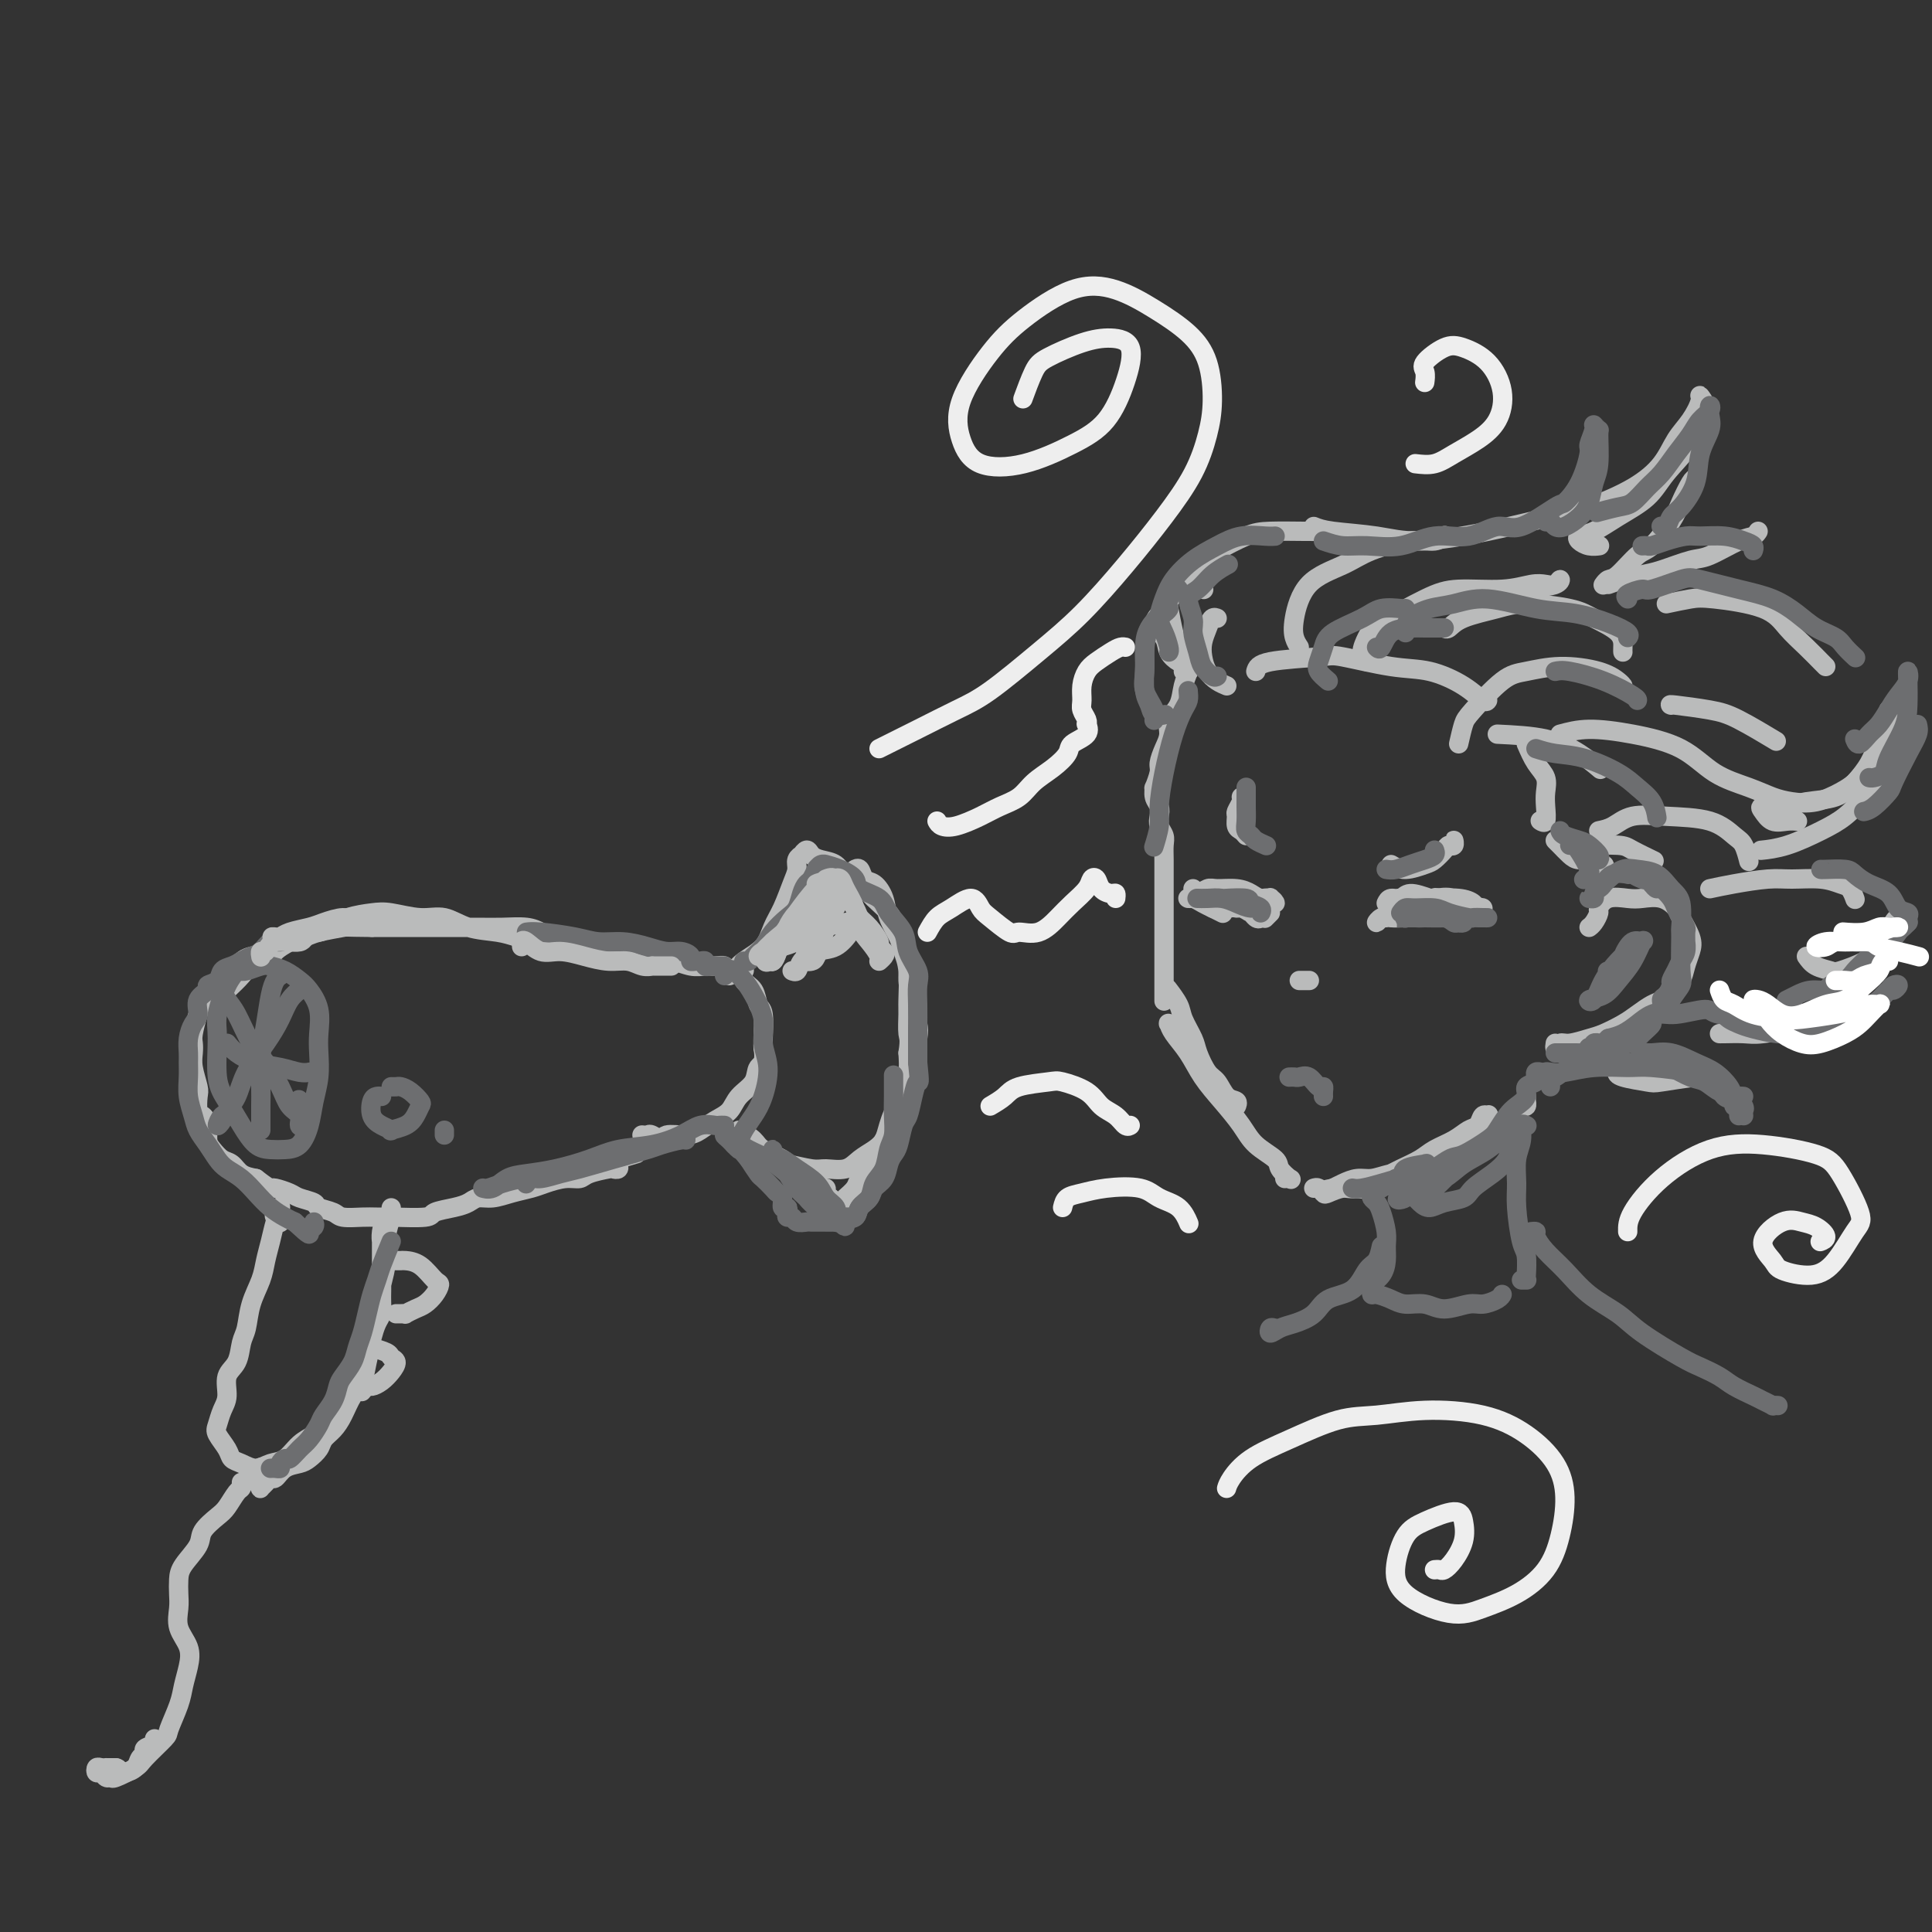 <svg viewBox='0 0 400 400' version='1.1' xmlns='http://www.w3.org/2000/svg' xmlns:xlink='http://www.w3.org/1999/xlink'><rect x="0" y="0" width="400" height="400" fill="#333333" stroke="none"/><g fill='none' stroke='rgb(186,187,187)' stroke-width='4' stroke-linecap='round' stroke-linejoin='round'><path d='M245,139c0.421,-0.034 0.841,-0.068 1,0c0.159,0.068 0.055,0.237 0,0c-0.055,-0.237 -0.061,-0.882 0,-1c0.061,-0.118 0.189,0.289 0,1c-0.189,0.711 -0.694,1.726 -1,3c-0.306,1.274 -0.412,2.807 -1,4c-0.588,1.193 -1.659,2.047 -2,3c-0.341,0.953 0.048,2.004 0,3c-0.048,0.996 -0.535,1.936 -1,3c-0.465,1.064 -0.910,2.253 -1,3c-0.090,0.747 0.176,1.054 0,2c-0.176,0.946 -0.793,2.533 -1,3c-0.207,0.467 -0.004,-0.184 0,0c0.004,0.184 -0.191,1.204 0,2c0.191,0.796 0.769,1.367 1,2c0.231,0.633 0.114,1.326 0,2c-0.114,0.674 -0.227,1.327 0,2c0.227,0.673 0.793,1.366 1,2c0.207,0.634 0.056,1.208 0,2c-0.056,0.792 -0.015,1.801 0,3c0.015,1.199 0.004,2.589 0,4c-0.004,1.411 -0.001,2.842 0,4c0.001,1.158 0.000,2.042 0,3c-0.000,0.958 -0.000,1.988 0,3c0.000,1.012 0.000,2.006 0,3c-0.000,0.994 -0.000,1.990 0,3c0.000,1.010 0.000,2.036 0,3c-0.000,0.964 -0.000,1.867 0,3c0.000,1.133 0.000,2.497 0,3c-0.000,0.503 -0.000,0.144 0,0c0.000,-0.144 0.000,-0.072 0,0'/><path d='M242,205c-0.211,-0.277 -0.422,-0.554 0,0c0.422,0.554 1.478,1.938 2,3c0.522,1.062 0.510,1.802 1,3c0.490,1.198 1.482,2.853 2,4c0.518,1.147 0.563,1.784 1,3c0.437,1.216 1.266,3.009 2,4c0.734,0.991 1.374,1.180 2,2c0.626,0.820 1.240,2.271 2,3c0.760,0.729 1.666,0.735 2,1c0.334,0.265 0.095,0.790 0,1c-0.095,0.210 -0.048,0.105 0,0'/><path d='M243,212c-0.412,0.037 -0.824,0.074 -1,0c-0.176,-0.074 -0.116,-0.257 0,0c0.116,0.257 0.289,0.956 1,2c0.711,1.044 1.959,2.432 3,4c1.041,1.568 1.873,3.316 3,5c1.127,1.684 2.549,3.304 4,5c1.451,1.696 2.932,3.467 4,5c1.068,1.533 1.723,2.827 3,4c1.277,1.173 3.176,2.223 4,3c0.824,0.777 0.574,1.280 1,2c0.426,0.720 1.526,1.657 2,2c0.474,0.343 0.320,0.092 0,0c-0.320,-0.092 -0.806,-0.026 -1,0c-0.194,0.026 -0.097,0.013 0,0'/><path d='M272,246c0.319,-0.104 0.639,-0.208 1,0c0.361,0.208 0.764,0.729 1,1c0.236,0.271 0.306,0.291 1,0c0.694,-0.291 2.013,-0.893 3,-1c0.987,-0.107 1.642,0.281 3,0c1.358,-0.281 3.420,-1.230 5,-2c1.580,-0.770 2.678,-1.362 4,-2c1.322,-0.638 2.867,-1.321 4,-2c1.133,-0.679 1.852,-1.352 3,-2c1.148,-0.648 2.724,-1.270 4,-2c1.276,-0.730 2.251,-1.569 3,-2c0.749,-0.431 1.273,-0.455 2,-1c0.727,-0.545 1.656,-1.612 2,-2c0.344,-0.388 0.104,-0.098 0,0c-0.104,0.098 -0.072,0.004 0,0c0.072,-0.004 0.186,0.082 0,0c-0.186,-0.082 -0.670,-0.332 -1,0c-0.330,0.332 -0.505,1.244 -1,2c-0.495,0.756 -1.309,1.354 -2,2c-0.691,0.646 -1.258,1.339 -2,2c-0.742,0.661 -1.658,1.291 -3,2c-1.342,0.709 -3.111,1.496 -4,2c-0.889,0.504 -0.899,0.726 -2,1c-1.101,0.274 -3.294,0.599 -5,1c-1.706,0.401 -2.926,0.878 -4,1c-1.074,0.122 -2.000,-0.111 -3,0c-1.000,0.111 -2.072,0.566 -3,1c-0.928,0.434 -1.711,0.848 -2,1c-0.289,0.152 -0.082,0.044 0,0c0.082,-0.044 0.041,-0.022 0,0'/><path d='M276,246c-3.120,0.780 -1.422,0.231 0,0c1.422,-0.231 2.566,-0.145 4,0c1.434,0.145 3.157,0.348 5,0c1.843,-0.348 3.806,-1.248 6,-2c2.194,-0.752 4.618,-1.356 6,-2c1.382,-0.644 1.721,-1.327 3,-2c1.279,-0.673 3.498,-1.336 5,-2c1.502,-0.664 2.286,-1.331 3,-2c0.714,-0.669 1.358,-1.341 2,-2c0.642,-0.659 1.282,-1.305 2,-2c0.718,-0.695 1.513,-1.439 2,-2c0.487,-0.561 0.666,-0.938 1,-1c0.334,-0.062 0.821,0.193 1,0c0.179,-0.193 0.048,-0.833 0,-1c-0.048,-0.167 -0.013,0.137 0,0c0.013,-0.137 0.003,-0.717 0,-1c-0.003,-0.283 -0.001,-0.268 0,0c0.001,0.268 0.000,0.791 0,1c-0.000,0.209 -0.000,0.105 0,0'/><path d='M322,216c-0.081,0.543 -0.161,1.086 0,1c0.161,-0.086 0.564,-0.799 1,-1c0.436,-0.201 0.906,0.112 2,0c1.094,-0.112 2.810,-0.650 4,-1c1.190,-0.350 1.852,-0.513 3,-1c1.148,-0.487 2.783,-1.300 4,-2c1.217,-0.700 2.018,-1.289 3,-2c0.982,-0.711 2.147,-1.544 3,-2c0.853,-0.456 1.395,-0.534 2,-1c0.605,-0.466 1.274,-1.320 2,-2c0.726,-0.680 1.508,-1.187 2,-2c0.492,-0.813 0.694,-1.932 1,-3c0.306,-1.068 0.715,-2.083 1,-3c0.285,-0.917 0.445,-1.734 0,-3c-0.445,-1.266 -1.496,-2.980 -2,-4c-0.504,-1.020 -0.460,-1.347 -1,-2c-0.540,-0.653 -1.665,-1.632 -3,-2c-1.335,-0.368 -2.879,-0.125 -4,0c-1.121,0.125 -1.820,0.131 -3,0c-1.180,-0.131 -2.842,-0.399 -4,0c-1.158,0.399 -1.813,1.466 -2,2c-0.187,0.534 0.094,0.535 0,1c-0.094,0.465 -0.564,1.394 -1,2c-0.436,0.606 -0.839,0.887 -1,1c-0.161,0.113 -0.081,0.056 0,0'/><path d='M283,137c-0.507,-0.560 -1.014,-1.121 -1,-2c0.014,-0.879 0.550,-2.077 1,-3c0.450,-0.923 0.812,-1.572 3,-3c2.188,-1.428 6.200,-3.637 9,-5c2.800,-1.363 4.389,-1.881 7,-2c2.611,-0.119 6.244,0.160 9,0c2.756,-0.160 4.633,-0.758 6,-1c1.367,-0.242 2.223,-0.129 3,0c0.777,0.129 1.475,0.275 2,0c0.525,-0.275 0.876,-0.970 1,-1c0.124,-0.030 0.022,0.605 -1,1c-1.022,0.395 -2.965,0.549 -5,1c-2.035,0.451 -4.163,1.198 -6,2c-1.837,0.802 -3.382,1.658 -4,2c-0.618,0.342 -0.309,0.171 0,0'/><path d='M299,130c0.264,0.175 0.528,0.351 1,0c0.472,-0.351 1.152,-1.227 3,-2c1.848,-0.773 4.863,-1.442 7,-2c2.137,-0.558 3.396,-1.005 6,-1c2.604,0.005 6.554,0.460 9,1c2.446,0.540 3.387,1.164 5,2c1.613,0.836 3.896,1.884 5,3c1.104,1.116 1.028,2.300 1,3c-0.028,0.700 -0.008,0.914 0,1c0.008,0.086 0.004,0.043 0,0'/><path d='M269,134c-0.379,-0.578 -0.759,-1.155 -1,-2c-0.241,-0.845 -0.344,-1.957 0,-4c0.344,-2.043 1.135,-5.016 3,-7c1.865,-1.984 4.805,-2.980 7,-4c2.195,-1.020 3.646,-2.063 6,-3c2.354,-0.937 5.610,-1.767 8,-2c2.390,-0.233 3.913,0.129 5,0c1.087,-0.129 1.739,-0.751 2,-1c0.261,-0.249 0.130,-0.124 0,0'/><path d='M245,135c-0.339,-0.222 -0.677,-0.444 -1,-1c-0.323,-0.556 -0.630,-1.446 -1,-3c-0.370,-1.554 -0.802,-3.772 -1,-5c-0.198,-1.228 -0.164,-1.468 1,-3c1.164,-1.532 3.456,-4.358 5,-6c1.544,-1.642 2.340,-2.100 4,-3c1.660,-0.900 4.186,-2.241 6,-3c1.814,-0.759 2.917,-0.935 5,-1c2.083,-0.065 5.146,-0.017 7,0c1.854,0.017 2.499,0.005 3,0c0.501,-0.005 0.857,-0.001 1,0c0.143,0.001 0.071,0.001 0,0'/><path d='M272,109c0.855,0.350 1.711,0.700 4,1c2.289,0.300 6.012,0.549 9,1c2.988,0.451 5.242,1.105 9,1c3.758,-0.105 9.020,-0.967 14,-2c4.980,-1.033 9.679,-2.236 13,-3c3.321,-0.764 5.263,-1.088 8,-2c2.737,-0.912 6.268,-2.412 9,-4c2.732,-1.588 4.664,-3.264 6,-5c1.336,-1.736 2.075,-3.531 3,-5c0.925,-1.469 2.035,-2.610 3,-4c0.965,-1.390 1.786,-3.028 2,-4c0.214,-0.972 -0.179,-1.279 0,-1c0.179,0.279 0.931,1.144 1,2c0.069,0.856 -0.546,1.702 -1,3c-0.454,1.298 -0.747,3.048 -2,5c-1.253,1.952 -3.467,4.106 -5,6c-1.533,1.894 -2.384,3.530 -4,5c-1.616,1.470 -3.997,2.776 -6,4c-2.003,1.224 -3.629,2.366 -5,3c-1.371,0.634 -2.486,0.758 -3,1c-0.514,0.242 -0.426,0.601 0,1c0.426,0.399 1.192,0.838 2,1c0.808,0.162 1.660,0.046 2,0c0.340,-0.046 0.170,-0.023 0,0'/><path d='M351,99c-0.229,0.053 -0.458,0.105 -1,1c-0.542,0.895 -1.398,2.632 -2,4c-0.602,1.368 -0.949,2.365 -2,4c-1.051,1.635 -2.807,3.906 -4,5c-1.193,1.094 -1.822,1.011 -3,2c-1.178,0.989 -2.903,3.048 -4,4c-1.097,0.952 -1.565,0.795 -2,1c-0.435,0.205 -0.839,0.773 -1,1c-0.161,0.227 -0.081,0.114 0,0'/><path d='M333,121c0.893,-0.324 1.786,-0.648 3,-1c1.214,-0.352 2.748,-0.732 4,-1c1.252,-0.268 2.223,-0.425 4,-1c1.777,-0.575 4.361,-1.569 6,-2c1.639,-0.431 2.334,-0.298 4,-1c1.666,-0.702 4.302,-2.240 6,-3c1.698,-0.760 2.457,-0.743 3,-1c0.543,-0.257 0.869,-0.788 1,-1c0.131,-0.212 0.065,-0.106 0,0'/><path d='M345,125c1.817,-0.387 3.634,-0.775 5,-1c1.366,-0.225 2.282,-0.288 5,0c2.718,0.288 7.240,0.929 10,2c2.760,1.071 3.759,2.574 5,4c1.241,1.426 2.724,2.774 4,4c1.276,1.226 2.343,2.330 3,3c0.657,0.670 0.902,0.906 1,1c0.098,0.094 0.049,0.047 0,0'/><path d='M346,146c-0.244,-0.085 -0.488,-0.169 1,0c1.488,0.169 4.708,0.592 7,1c2.292,0.408 3.656,0.802 6,2c2.344,1.198 5.670,3.199 7,4c1.330,0.801 0.665,0.400 0,0'/><path d='M323,152c1.776,-0.480 3.552,-0.960 6,-1c2.448,-0.040 5.568,0.360 9,1c3.432,0.640 7.176,1.520 10,3c2.824,1.480 4.729,3.561 7,5c2.271,1.439 4.908,2.236 7,3c2.092,0.764 3.638,1.495 5,2c1.362,0.505 2.540,0.783 4,1c1.460,0.217 3.200,0.373 5,0c1.800,-0.373 3.658,-1.275 5,-2c1.342,-0.725 2.169,-1.272 3,-2c0.831,-0.728 1.666,-1.637 2,-2c0.334,-0.363 0.167,-0.182 0,0'/><path d='M391,147c0.184,1.446 0.369,2.892 0,4c-0.369,1.108 -1.291,1.879 -2,3c-0.709,1.121 -1.206,2.591 -2,4c-0.794,1.409 -1.884,2.755 -3,4c-1.116,1.245 -2.258,2.388 -4,3c-1.742,0.612 -4.083,0.693 -6,1c-1.917,0.307 -3.408,0.839 -5,1c-1.592,0.161 -3.284,-0.048 -4,0c-0.716,0.048 -0.454,0.353 0,1c0.454,0.647 1.101,1.637 2,2c0.899,0.363 2.050,0.098 3,0c0.950,-0.098 1.700,-0.028 2,0c0.300,0.028 0.150,0.014 0,0'/><path d='M389,157c0.946,-0.583 1.892,-1.166 2,-1c0.108,0.166 -0.621,1.083 -1,2c-0.379,0.917 -0.406,1.836 -1,3c-0.594,1.164 -1.753,2.575 -3,4c-1.247,1.425 -2.580,2.865 -4,4c-1.420,1.135 -2.927,1.964 -5,3c-2.073,1.036 -4.712,2.279 -7,3c-2.288,0.721 -4.225,0.920 -5,1c-0.775,0.080 -0.387,0.040 0,0'/><path d='M331,172c0.964,-0.198 1.928,-0.397 3,-1c1.072,-0.603 2.252,-1.611 4,-2c1.748,-0.389 4.066,-0.160 7,0c2.934,0.160 6.485,0.250 9,1c2.515,0.750 3.994,2.160 5,3c1.006,0.840 1.540,1.111 2,2c0.460,0.889 0.846,2.397 1,3c0.154,0.603 0.077,0.302 0,0'/><path d='M327,175c0.225,0.014 0.450,0.029 2,0c1.550,-0.029 4.426,-0.100 6,0c1.574,0.100 1.847,0.373 3,1c1.153,0.627 3.187,1.608 4,2c0.813,0.392 0.407,0.196 0,0'/><path d='M302,154c0.349,-1.519 0.697,-3.038 1,-4c0.303,-0.962 0.559,-1.366 2,-3c1.441,-1.634 4.067,-4.498 6,-6c1.933,-1.502 3.173,-1.642 5,-2c1.827,-0.358 4.241,-0.933 7,-1c2.759,-0.067 5.863,0.374 8,1c2.137,0.626 3.306,1.438 4,2c0.694,0.562 0.913,0.875 1,1c0.087,0.125 0.044,0.063 0,0'/><path d='M310,152c3.554,0.173 7.107,0.345 10,1c2.893,0.655 5.125,1.792 7,3c1.875,1.208 3.393,2.488 4,3c0.607,0.512 0.304,0.256 0,0'/><path d='M254,142c-0.647,-0.268 -1.295,-0.536 -2,-1c-0.705,-0.464 -1.468,-1.123 -2,-2c-0.532,-0.877 -0.832,-1.972 -1,-3c-0.168,-1.028 -0.202,-1.988 0,-3c0.202,-1.012 0.642,-2.075 1,-3c0.358,-0.925 0.635,-1.710 1,-2c0.365,-0.290 0.819,-0.083 1,0c0.181,0.083 0.091,0.041 0,0'/><path d='M245,137c-0.206,0.154 -0.412,0.308 -1,0c-0.588,-0.308 -1.558,-1.079 -2,-2c-0.442,-0.921 -0.355,-1.991 -1,-3c-0.645,-1.009 -2.022,-1.955 -2,-3c0.022,-1.045 1.442,-2.189 2,-3c0.558,-0.811 0.253,-1.290 1,-2c0.747,-0.710 2.547,-1.653 4,-2c1.453,-0.347 2.558,-0.099 3,0c0.442,0.099 0.221,0.050 0,0'/><path d='M260,139c0.220,-0.747 0.440,-1.495 3,-2c2.560,-0.505 7.461,-0.768 10,-1c2.539,-0.232 2.715,-0.433 5,0c2.285,0.433 6.679,1.499 10,2c3.321,0.501 5.569,0.435 8,1c2.431,0.565 5.043,1.760 7,3c1.957,1.240 3.258,2.526 4,3c0.742,0.474 0.926,0.135 1,0c0.074,-0.135 0.037,-0.068 0,0'/><path d='M316,154c0.619,1.424 1.239,2.848 2,4c0.761,1.152 1.664,2.032 2,3c0.336,0.968 0.104,2.025 0,3c-0.104,0.975 -0.079,1.870 0,3c0.079,1.130 0.214,2.497 0,3c-0.214,0.503 -0.775,0.144 -1,0c-0.225,-0.144 -0.112,-0.072 0,0'/><path d='M322,174c0.237,0.229 0.474,0.457 1,1c0.526,0.543 1.343,1.400 2,2c0.657,0.600 1.156,0.944 2,1c0.844,0.056 2.035,-0.177 3,0c0.965,0.177 1.704,0.765 2,1c0.296,0.235 0.148,0.118 0,0'/><path d='M354,184c1.431,-0.307 2.862,-0.615 5,-1c2.138,-0.385 4.982,-0.848 7,-1c2.018,-0.152 3.210,0.005 5,0c1.790,-0.005 4.179,-0.173 6,0c1.821,0.173 3.076,0.685 4,1c0.924,0.315 1.518,0.431 2,1c0.482,0.569 0.852,1.591 1,2c0.148,0.409 0.074,0.204 0,0'/><path d='M374,198c0.528,0.745 1.057,1.491 2,2c0.943,0.509 2.302,0.783 3,1c0.698,0.217 0.736,0.378 2,0c1.264,-0.378 3.756,-1.294 5,-2c1.244,-0.706 1.242,-1.203 2,-2c0.758,-0.797 2.278,-1.895 3,-3c0.722,-1.105 0.647,-2.219 1,-3c0.353,-0.781 1.133,-1.230 1,-1c-0.133,0.230 -1.180,1.137 -2,2c-0.820,0.863 -1.412,1.680 -2,3c-0.588,1.320 -1.172,3.142 -2,5c-0.828,1.858 -1.900,3.752 -3,5c-1.100,1.248 -2.228,1.851 -4,3c-1.772,1.149 -4.188,2.844 -7,4c-2.812,1.156 -6.022,1.774 -8,2c-1.978,0.226 -2.726,0.061 -4,0c-1.274,-0.061 -3.073,-0.016 -4,0c-0.927,0.016 -0.980,0.004 -1,0c-0.020,-0.004 -0.006,-0.001 0,0c0.006,0.001 0.003,0.001 0,0'/><path d='M339,222c-0.626,0.023 -1.252,0.046 -2,0c-0.748,-0.046 -1.617,-0.160 -2,0c-0.383,0.160 -0.281,0.593 1,1c1.281,0.407 3.741,0.789 5,1c1.259,0.211 1.317,0.253 3,0c1.683,-0.253 4.992,-0.799 7,-1c2.008,-0.201 2.717,-0.057 3,0c0.283,0.057 0.142,0.029 0,0'/><path d='M247,184c0.230,0.537 0.460,1.075 1,1c0.540,-0.075 1.390,-0.762 2,-1c0.610,-0.238 0.979,-0.027 2,0c1.021,0.027 2.695,-0.132 4,0c1.305,0.132 2.240,0.553 3,1c0.760,0.447 1.343,0.918 2,1c0.657,0.082 1.386,-0.226 2,0c0.614,0.226 1.111,0.985 1,1c-0.111,0.015 -0.831,-0.715 -1,-1c-0.169,-0.285 0.214,-0.125 0,0c-0.214,0.125 -1.026,0.216 -2,0c-0.974,-0.216 -2.112,-0.737 -3,-1c-0.888,-0.263 -1.528,-0.267 -3,0c-1.472,0.267 -3.775,0.807 -5,1c-1.225,0.193 -1.370,0.040 -2,0c-0.630,-0.040 -1.745,0.031 -2,0c-0.255,-0.031 0.349,-0.166 1,0c0.651,0.166 1.350,0.632 2,1c0.650,0.368 1.252,0.638 2,1c0.748,0.362 1.642,0.818 2,1c0.358,0.182 0.179,0.091 0,0'/><path d='M287,187c0.230,-0.459 0.459,-0.919 1,-1c0.541,-0.081 1.393,0.216 2,0c0.607,-0.216 0.968,-0.944 2,-1c1.032,-0.056 2.736,0.560 4,1c1.264,0.440 2.089,0.703 3,1c0.911,0.297 1.909,0.629 3,1c1.091,0.371 2.275,0.780 3,1c0.725,0.220 0.991,0.252 1,0c0.009,-0.252 -0.239,-0.789 0,-1c0.239,-0.211 0.965,-0.095 1,0c0.035,0.095 -0.621,0.169 -1,0c-0.379,-0.169 -0.481,-0.581 -1,-1c-0.519,-0.419 -1.454,-0.844 -3,-1c-1.546,-0.156 -3.701,-0.042 -5,0c-1.299,0.042 -1.740,0.011 -3,0c-1.260,-0.011 -3.337,-0.003 -4,0c-0.663,0.003 0.090,0.001 0,0c-0.090,-0.001 -1.022,-0.002 -1,0c0.022,0.002 0.997,0.008 2,0c1.003,-0.008 2.033,-0.030 3,0c0.967,0.030 1.871,0.113 3,0c1.129,-0.113 2.484,-0.422 4,0c1.516,0.422 3.195,1.573 4,2c0.805,0.427 0.736,0.129 1,0c0.264,-0.129 0.861,-0.090 1,0c0.139,0.090 -0.179,0.230 -1,0c-0.821,-0.230 -2.144,-0.831 -3,-1c-0.856,-0.169 -1.245,0.095 -2,0c-0.755,-0.095 -1.878,-0.547 -3,-1'/><path d='M298,186c-1.250,-0.310 -0.875,-0.083 -1,0c-0.125,0.083 -0.750,0.024 -1,0c-0.250,-0.024 -0.125,-0.012 0,0'/><path d='M250,186c-0.007,0.414 -0.013,0.829 0,1c0.013,0.171 0.047,0.099 0,0c-0.047,-0.099 -0.175,-0.224 0,0c0.175,0.224 0.652,0.796 1,1c0.348,0.204 0.565,0.040 1,0c0.435,-0.040 1.087,0.046 2,0c0.913,-0.046 2.087,-0.222 3,0c0.913,0.222 1.566,0.844 2,1c0.434,0.156 0.650,-0.152 1,0c0.350,0.152 0.834,0.765 1,1c0.166,0.235 0.014,0.092 0,0c-0.014,-0.092 0.111,-0.132 0,0c-0.111,0.132 -0.459,0.437 -1,0c-0.541,-0.437 -1.274,-1.616 -2,-2c-0.726,-0.384 -1.446,0.025 -2,0c-0.554,-0.025 -0.941,-0.486 -1,-1c-0.059,-0.514 0.210,-1.081 0,-1c-0.210,0.081 -0.897,0.810 -1,1c-0.103,0.190 0.380,-0.160 1,0c0.620,0.160 1.378,0.831 2,1c0.622,0.169 1.109,-0.165 2,0c0.891,0.165 2.187,0.828 3,1c0.813,0.172 1.142,-0.146 1,0c-0.142,0.146 -0.755,0.756 -1,1c-0.245,0.244 -0.123,0.122 0,0'/><path d='M292,188c-0.395,-0.080 -0.790,-0.160 -1,0c-0.210,0.160 -0.236,0.561 -1,1c-0.764,0.439 -2.266,0.916 -3,1c-0.734,0.084 -0.699,-0.226 -1,0c-0.301,0.226 -0.937,0.989 -1,1c-0.063,0.011 0.447,-0.729 1,-1c0.553,-0.271 1.148,-0.073 2,0c0.852,0.073 1.959,0.019 3,0c1.041,-0.019 2.015,-0.005 3,0c0.985,0.005 1.981,0.001 3,0c1.019,-0.001 2.060,-0.000 3,0c0.940,0.000 1.779,0.000 2,0c0.221,-0.000 -0.175,-0.000 0,0c0.175,0.000 0.923,0.000 1,0c0.077,-0.000 -0.515,-0.000 -1,0c-0.485,0.000 -0.861,0.000 -1,0c-0.139,-0.000 -0.040,-0.000 0,0c0.040,0.000 0.020,0.000 0,0'/><path d='M288,179c0.861,0.519 1.722,1.039 3,1c1.278,-0.039 2.973,-0.636 4,-1c1.027,-0.364 1.385,-0.495 2,-1c0.615,-0.505 1.486,-1.386 2,-2c0.514,-0.614 0.670,-0.963 1,-1c0.330,-0.037 0.834,0.239 1,0c0.166,-0.239 -0.007,-0.992 0,-1c0.007,-0.008 0.194,0.729 0,1c-0.194,0.271 -0.770,0.078 -1,0c-0.230,-0.078 -0.115,-0.039 0,0'/><path d='M258,173c-0.307,-0.366 -0.614,-0.731 -1,-1c-0.386,-0.269 -0.849,-0.440 -1,-1c-0.151,-0.560 0.012,-1.509 0,-2c-0.012,-0.491 -0.199,-0.523 0,-1c0.199,-0.477 0.784,-1.398 1,-2c0.216,-0.602 0.062,-0.886 0,-1c-0.062,-0.114 -0.031,-0.057 0,0'/><path d='M271,203c0.083,0.000 0.167,0.000 0,0c-0.167,0.000 -0.583,0.000 -1,0c-0.417,0.000 -0.833,0.000 -1,0c-0.167,-0.000 -0.083,0.000 0,0'/><path d='M47,205c1.121,-1.059 2.241,-2.118 3,-3c0.759,-0.882 1.155,-1.588 2,-2c0.845,-0.412 2.139,-0.529 3,-1c0.861,-0.471 1.289,-1.296 2,-2c0.711,-0.704 1.706,-1.288 3,-2c1.294,-0.712 2.889,-1.551 4,-2c1.111,-0.449 1.738,-0.508 3,-1c1.262,-0.492 3.159,-1.416 5,-2c1.841,-0.584 3.628,-0.829 5,-1c1.372,-0.171 2.331,-0.267 4,0c1.669,0.267 4.049,0.898 6,1c1.951,0.102 3.472,-0.324 5,0c1.528,0.324 3.061,1.397 5,2c1.939,0.603 4.284,0.736 6,1c1.716,0.264 2.804,0.660 4,1c1.196,0.340 2.500,0.624 4,1c1.500,0.376 3.194,0.844 4,1c0.806,0.156 0.722,0.001 1,0c0.278,-0.001 0.919,0.154 1,0c0.081,-0.154 -0.396,-0.616 -1,-1c-0.604,-0.384 -1.335,-0.691 -2,-1c-0.665,-0.309 -1.266,-0.619 -2,-1c-0.734,-0.381 -1.603,-0.834 -3,-1c-1.397,-0.166 -3.322,-0.044 -5,0c-1.678,0.044 -3.110,0.012 -5,0c-1.890,-0.012 -4.239,-0.003 -6,0c-1.761,0.003 -2.936,0.001 -5,0c-2.064,-0.001 -5.018,-0.000 -7,0c-1.982,0.000 -2.991,0.000 -4,0'/><path d='M77,192c-6.040,-0.047 -5.139,-0.163 -6,0c-0.861,0.163 -3.484,0.607 -5,1c-1.516,0.393 -1.926,0.735 -3,1c-1.074,0.265 -2.814,0.452 -4,1c-1.186,0.548 -1.819,1.456 -3,2c-1.181,0.544 -2.912,0.723 -4,1c-1.088,0.277 -1.534,0.651 -2,1c-0.466,0.349 -0.951,0.671 -1,1c-0.049,0.329 0.338,0.664 0,1c-0.338,0.336 -1.400,0.671 -2,1c-0.600,0.329 -0.738,0.651 -1,1c-0.262,0.349 -0.647,0.724 -1,1c-0.353,0.276 -0.673,0.451 -1,1c-0.327,0.549 -0.662,1.470 -1,2c-0.338,0.530 -0.679,0.669 -1,1c-0.321,0.331 -0.623,0.853 -1,2c-0.377,1.147 -0.829,2.920 -1,4c-0.171,1.080 -0.060,1.467 0,2c0.060,0.533 0.068,1.211 0,2c-0.068,0.789 -0.212,1.688 0,3c0.212,1.312 0.779,3.036 1,4c0.221,0.964 0.097,1.168 0,2c-0.097,0.832 -0.167,2.291 0,3c0.167,0.709 0.573,0.666 1,1c0.427,0.334 0.877,1.044 1,2c0.123,0.956 -0.081,2.158 0,3c0.081,0.842 0.447,1.325 1,2c0.553,0.675 1.293,1.542 2,2c0.707,0.458 1.383,0.508 2,1c0.617,0.492 1.176,1.426 2,2c0.824,0.574 1.912,0.787 3,1'/><path d='M53,244c2.209,1.703 2.733,1.962 3,2c0.267,0.038 0.279,-0.144 1,0c0.721,0.144 2.151,0.616 3,1c0.849,0.384 1.118,0.681 2,1c0.882,0.319 2.379,0.660 3,1c0.621,0.340 0.367,0.680 1,1c0.633,0.320 2.153,0.622 3,1c0.847,0.378 1.020,0.833 2,1c0.980,0.167 2.767,0.045 4,0c1.233,-0.045 1.910,-0.015 3,0c1.090,0.015 2.592,0.015 3,0c0.408,-0.015 -0.277,-0.045 1,0c1.277,0.045 4.515,0.166 6,0c1.485,-0.166 1.215,-0.618 2,-1c0.785,-0.382 2.625,-0.694 4,-1c1.375,-0.306 2.287,-0.607 3,-1c0.713,-0.393 1.229,-0.879 2,-1c0.771,-0.121 1.799,0.121 3,0c1.201,-0.121 2.577,-0.606 4,-1c1.423,-0.394 2.893,-0.697 4,-1c1.107,-0.303 1.852,-0.607 3,-1c1.148,-0.393 2.699,-0.876 4,-1c1.301,-0.124 2.352,0.111 3,0c0.648,-0.111 0.892,-0.569 2,-1c1.108,-0.431 3.082,-0.837 4,-1c0.918,-0.163 0.782,-0.085 1,0c0.218,0.085 0.789,0.177 1,0c0.211,-0.177 0.060,-0.622 0,-1c-0.060,-0.378 -0.030,-0.689 0,-1'/><path d='M128,240c6.667,-2.000 3.333,-1.000 0,0'/><path d='M112,195c0.203,-0.007 0.406,-0.014 1,0c0.594,0.014 1.579,0.050 3,0c1.421,-0.050 3.279,-0.186 5,0c1.721,0.186 3.307,0.695 5,1c1.693,0.305 3.493,0.407 5,1c1.507,0.593 2.721,1.676 4,2c1.279,0.324 2.624,-0.110 4,0c1.376,0.110 2.785,0.765 4,1c1.215,0.235 2.237,0.049 3,0c0.763,-0.049 1.266,0.039 2,0c0.734,-0.039 1.698,-0.207 2,0c0.302,0.207 -0.060,0.787 0,1c0.060,0.213 0.542,0.057 1,0c0.458,-0.057 0.894,-0.017 1,0c0.106,0.017 -0.117,0.011 0,0c0.117,-0.011 0.574,-0.026 1,0c0.426,0.026 0.821,0.095 1,0c0.179,-0.095 0.143,-0.352 0,0c-0.143,0.352 -0.392,1.313 0,2c0.392,0.687 1.426,1.101 2,2c0.574,0.899 0.690,2.282 1,3c0.310,0.718 0.814,0.770 1,2c0.186,1.230 0.053,3.637 0,5c-0.053,1.363 -0.027,1.681 0,2'/><path d='M158,217c0.565,3.237 -0.523,3.328 -1,4c-0.477,0.672 -0.344,1.924 -1,3c-0.656,1.076 -2.103,1.977 -3,3c-0.897,1.023 -1.246,2.168 -2,3c-0.754,0.832 -1.913,1.352 -3,2c-1.087,0.648 -2.102,1.424 -3,2c-0.898,0.576 -1.679,0.953 -3,1c-1.321,0.047 -3.181,-0.236 -4,0c-0.819,0.236 -0.598,0.991 -1,1c-0.402,0.009 -1.428,-0.730 -2,-1c-0.572,-0.270 -0.689,-0.072 -1,0c-0.311,0.072 -0.814,0.020 -1,0c-0.186,-0.020 -0.053,-0.006 0,0c0.053,0.006 0.027,0.003 0,0'/><path d='M151,202c0.454,-0.466 0.909,-0.932 1,-1c0.091,-0.068 -0.180,0.262 0,0c0.180,-0.262 0.811,-1.116 2,-2c1.189,-0.884 2.935,-1.798 4,-3c1.065,-1.202 1.447,-2.693 2,-4c0.553,-1.307 1.277,-2.431 2,-4c0.723,-1.569 1.447,-3.582 2,-5c0.553,-1.418 0.936,-2.241 1,-3c0.064,-0.759 -0.191,-1.454 0,-2c0.191,-0.546 0.826,-0.942 1,-1c0.174,-0.058 -0.115,0.221 0,0c0.115,-0.221 0.634,-0.942 1,-1c0.366,-0.058 0.577,0.546 1,1c0.423,0.454 1.056,0.757 2,1c0.944,0.243 2.200,0.427 3,1c0.800,0.573 1.144,1.534 2,2c0.856,0.466 2.223,0.437 3,1c0.777,0.563 0.964,1.718 2,3c1.036,1.282 2.921,2.690 4,4c1.079,1.310 1.350,2.523 2,4c0.650,1.477 1.677,3.220 2,5c0.323,1.780 -0.060,3.597 0,5c0.060,1.403 0.563,2.393 1,4c0.437,1.607 0.808,3.833 1,5c0.192,1.167 0.206,1.276 0,3c-0.206,1.724 -0.630,5.064 -1,7c-0.370,1.936 -0.685,2.468 -1,3'/><path d='M188,225c-0.342,4.882 -1.197,3.587 -2,4c-0.803,0.413 -1.554,2.535 -2,4c-0.446,1.465 -0.588,2.273 -1,3c-0.412,0.727 -1.094,1.373 -2,2c-0.906,0.627 -2.037,1.236 -3,2c-0.963,0.764 -1.759,1.684 -3,2c-1.241,0.316 -2.929,0.028 -4,0c-1.071,-0.028 -1.527,0.203 -3,0c-1.473,-0.203 -3.963,-0.839 -5,-1c-1.037,-0.161 -0.621,0.153 -1,0c-0.379,-0.153 -1.552,-0.773 -2,-1c-0.448,-0.227 -0.172,-0.061 0,0c0.172,0.061 0.239,0.016 0,0c-0.239,-0.016 -0.782,-0.005 -1,0c-0.218,0.005 -0.109,0.002 0,0'/><path d='M153,234c1.152,0.668 2.304,1.335 3,2c0.696,0.665 0.937,1.326 2,2c1.063,0.674 2.950,1.360 4,2c1.050,0.640 1.265,1.233 2,2c0.735,0.767 1.991,1.707 3,2c1.009,0.293 1.773,-0.062 2,0c0.227,0.062 -0.082,0.542 0,1c0.082,0.458 0.557,0.893 1,1c0.443,0.107 0.855,-0.116 1,0c0.145,0.116 0.024,0.570 0,1c-0.024,0.430 0.050,0.837 0,1c-0.050,0.163 -0.225,0.083 0,0c0.225,-0.083 0.848,-0.169 1,0c0.152,0.169 -0.168,0.593 0,1c0.168,0.407 0.822,0.797 1,1c0.178,0.203 -0.122,0.220 0,0c0.122,-0.220 0.665,-0.677 1,-1c0.335,-0.323 0.461,-0.512 1,-1c0.539,-0.488 1.491,-1.275 2,-2c0.509,-0.725 0.574,-1.390 1,-2c0.426,-0.610 1.213,-1.166 2,-2c0.787,-0.834 1.573,-1.945 2,-3c0.427,-1.055 0.496,-2.052 1,-3c0.504,-0.948 1.442,-1.845 2,-3c0.558,-1.155 0.737,-2.567 1,-4c0.263,-1.433 0.609,-2.886 1,-4c0.391,-1.114 0.826,-1.890 1,-3c0.174,-1.110 0.087,-2.555 0,-4'/><path d='M188,218c0.463,-3.010 0.121,-3.036 0,-4c-0.121,-0.964 -0.020,-2.865 0,-4c0.020,-1.135 -0.040,-1.503 0,-3c0.040,-1.497 0.180,-4.122 0,-6c-0.180,-1.878 -0.681,-3.008 -1,-4c-0.319,-0.992 -0.456,-1.847 -1,-3c-0.544,-1.153 -1.493,-2.604 -2,-4c-0.507,-1.396 -0.570,-2.738 -1,-4c-0.430,-1.262 -1.226,-2.443 -2,-3c-0.774,-0.557 -1.527,-0.489 -2,-1c-0.473,-0.511 -0.666,-1.599 -1,-2c-0.334,-0.401 -0.810,-0.115 -1,0c-0.190,0.115 -0.095,0.057 0,0'/><path d='M58,253c-0.028,0.119 -0.056,0.238 0,0c0.056,-0.238 0.197,-0.834 0,-1c-0.197,-0.166 -0.731,0.097 -1,0c-0.269,-0.097 -0.271,-0.554 0,-1c0.271,-0.446 0.816,-0.882 1,-1c0.184,-0.118 0.008,0.082 0,0c-0.008,-0.082 0.154,-0.445 0,0c-0.154,0.445 -0.622,1.699 -1,3c-0.378,1.301 -0.664,2.649 -1,4c-0.336,1.351 -0.720,2.706 -1,4c-0.280,1.294 -0.455,2.528 -1,4c-0.545,1.472 -1.460,3.183 -2,5c-0.540,1.817 -0.704,3.739 -1,5c-0.296,1.261 -0.723,1.859 -1,3c-0.277,1.141 -0.403,2.823 -1,4c-0.597,1.177 -1.664,1.847 -2,3c-0.336,1.153 0.061,2.788 0,4c-0.061,1.212 -0.578,2.002 -1,3c-0.422,0.998 -0.749,2.203 -1,3c-0.251,0.797 -0.426,1.185 0,2c0.426,0.815 1.454,2.057 2,3c0.546,0.943 0.610,1.586 1,2c0.390,0.414 1.104,0.599 2,1c0.896,0.401 1.973,1.019 3,1c1.027,-0.019 2.005,-0.676 3,-1c0.995,-0.324 2.009,-0.314 3,-1c0.991,-0.686 1.959,-2.069 3,-3c1.041,-0.931 2.155,-1.409 3,-2c0.845,-0.591 1.423,-1.296 2,-2'/><path d='M67,295c2.507,-2.138 1.775,-2.985 2,-4c0.225,-1.015 1.408,-2.200 2,-3c0.592,-0.800 0.592,-1.215 1,-2c0.408,-0.785 1.223,-1.940 2,-3c0.777,-1.060 1.515,-2.026 2,-3c0.485,-0.974 0.719,-1.955 1,-3c0.281,-1.045 0.611,-2.153 1,-3c0.389,-0.847 0.836,-1.433 1,-2c0.164,-0.567 0.044,-1.115 0,-2c-0.044,-0.885 -0.012,-2.105 0,-3c0.012,-0.895 0.003,-1.463 0,-2c-0.003,-0.537 -0.001,-1.043 0,-2c0.001,-0.957 -0.001,-2.366 0,-3c0.001,-0.634 0.003,-0.493 0,-1c-0.003,-0.507 -0.011,-1.662 0,-2c0.011,-0.338 0.041,0.142 0,0c-0.041,-0.142 -0.155,-0.904 0,-2c0.155,-1.096 0.577,-2.525 1,-3c0.423,-0.475 0.846,0.003 1,0c0.154,-0.003 0.037,-0.487 0,-1c-0.037,-0.513 0.005,-1.055 0,-1c-0.005,0.055 -0.057,0.705 0,1c0.057,0.295 0.222,0.234 0,1c-0.222,0.766 -0.833,2.360 -1,4c-0.167,1.640 0.110,3.326 0,5c-0.110,1.674 -0.607,3.335 -1,5c-0.393,1.665 -0.684,3.333 -1,5c-0.316,1.667 -0.658,3.334 -1,5'/><path d='M77,276c-0.655,4.863 -0.794,5.022 -1,6c-0.206,0.978 -0.479,2.776 -1,4c-0.521,1.224 -1.291,1.875 -2,3c-0.709,1.125 -1.359,2.725 -2,4c-0.641,1.275 -1.273,2.226 -2,3c-0.727,0.774 -1.549,1.372 -2,2c-0.451,0.628 -0.530,1.286 -1,2c-0.470,0.714 -1.330,1.483 -2,2c-0.670,0.517 -1.149,0.782 -2,1c-0.851,0.218 -2.074,0.387 -3,1c-0.926,0.613 -1.555,1.668 -2,2c-0.445,0.332 -0.706,-0.058 -1,0c-0.294,0.058 -0.619,0.566 -1,1c-0.381,0.434 -0.816,0.794 -1,1c-0.184,0.206 -0.116,0.258 0,0c0.116,-0.258 0.280,-0.826 0,-1c-0.280,-0.174 -1.003,0.046 -1,0c0.003,-0.046 0.732,-0.359 1,-1c0.268,-0.641 0.077,-1.612 0,-2c-0.077,-0.388 -0.038,-0.194 0,0'/><path d='M82,261c0.379,0.007 0.757,0.014 1,0c0.243,-0.014 0.350,-0.051 1,0c0.650,0.051 1.842,0.188 3,1c1.158,0.812 2.280,2.297 3,3c0.720,0.703 1.036,0.623 1,1c-0.036,0.377 -0.426,1.211 -1,2c-0.574,0.789 -1.334,1.532 -2,2c-0.666,0.468 -1.240,0.661 -2,1c-0.760,0.339 -1.706,0.823 -2,1c-0.294,0.177 0.065,0.047 0,0c-0.065,-0.047 -0.553,-0.013 -1,0c-0.447,0.013 -0.851,0.003 -1,0c-0.149,-0.003 -0.043,-0.001 0,0c0.043,0.001 0.021,0.000 0,0'/><path d='M77,279c-0.319,-0.088 -0.638,-0.175 0,0c0.638,0.175 2.232,0.614 3,1c0.768,0.386 0.711,0.720 1,1c0.289,0.280 0.926,0.505 1,1c0.074,0.495 -0.415,1.261 -1,2c-0.585,0.739 -1.267,1.452 -2,2c-0.733,0.548 -1.516,0.930 -2,1c-0.484,0.070 -0.669,-0.174 -1,0c-0.331,0.174 -0.809,0.764 -1,1c-0.191,0.236 -0.096,0.118 0,0'/><path d='M50,307c0.004,0.028 0.009,0.056 0,0c-0.009,-0.056 -0.031,-0.196 0,0c0.031,0.196 0.117,0.727 0,1c-0.117,0.273 -0.435,0.288 -1,1c-0.565,0.712 -1.377,2.123 -2,3c-0.623,0.877 -1.057,1.221 -2,2c-0.943,0.779 -2.397,1.994 -3,3c-0.603,1.006 -0.357,1.805 -1,3c-0.643,1.195 -2.174,2.787 -3,4c-0.826,1.213 -0.946,2.046 -1,3c-0.054,0.954 -0.042,2.029 0,3c0.042,0.971 0.113,1.838 0,3c-0.113,1.162 -0.410,2.619 0,4c0.410,1.381 1.528,2.685 2,4c0.472,1.315 0.298,2.640 0,4c-0.298,1.360 -0.721,2.756 -1,4c-0.279,1.244 -0.414,2.335 -1,4c-0.586,1.665 -1.621,3.904 -2,5c-0.379,1.096 -0.101,1.050 -1,2c-0.899,0.950 -2.976,2.897 -4,4c-1.024,1.103 -0.995,1.363 -2,2c-1.005,0.637 -3.043,1.650 -4,2c-0.957,0.350 -0.831,0.038 -1,0c-0.169,-0.038 -0.631,0.200 -1,0c-0.369,-0.200 -0.645,-0.838 -1,-1c-0.355,-0.162 -0.790,0.153 -1,0c-0.210,-0.153 -0.194,-0.773 0,-1c0.194,-0.227 0.568,-0.061 1,0c0.432,0.061 0.924,0.016 1,0c0.076,-0.016 -0.264,-0.005 0,0c0.264,0.005 1.132,0.002 2,0'/><path d='M24,366c0.659,0.063 0.808,0.722 1,1c0.192,0.278 0.428,0.177 1,0c0.572,-0.177 1.481,-0.428 2,-1c0.519,-0.572 0.647,-1.463 1,-2c0.353,-0.537 0.932,-0.718 1,-1c0.068,-0.282 -0.373,-0.663 0,-1c0.373,-0.337 1.562,-0.629 2,-1c0.438,-0.371 0.125,-0.820 0,-1c-0.125,-0.180 -0.063,-0.090 0,0'/></g>
<g fill='none' stroke='rgb(109,110,112)' stroke-width='4' stroke-linecap='round' stroke-linejoin='round'><path d='M81,257c-0.756,1.839 -1.512,3.679 -2,5c-0.488,1.321 -0.708,2.125 -1,3c-0.292,0.875 -0.654,1.823 -1,3c-0.346,1.177 -0.674,2.584 -1,4c-0.326,1.416 -0.651,2.840 -1,4c-0.349,1.160 -0.722,2.057 -1,3c-0.278,0.943 -0.460,1.933 -1,3c-0.540,1.067 -1.439,2.210 -2,3c-0.561,0.790 -0.783,1.227 -1,2c-0.217,0.773 -0.428,1.883 -1,3c-0.572,1.117 -1.505,2.240 -2,3c-0.495,0.760 -0.552,1.155 -1,2c-0.448,0.845 -1.287,2.138 -2,3c-0.713,0.862 -1.301,1.292 -2,2c-0.699,0.708 -1.511,1.692 -2,2c-0.489,0.308 -0.657,-0.061 -1,0c-0.343,0.061 -0.863,0.552 -1,1c-0.137,0.448 0.108,0.852 0,1c-0.108,0.148 -0.567,0.040 -1,0c-0.433,-0.040 -0.838,-0.011 -1,0c-0.162,0.011 -0.081,0.006 0,0'/><path d='M284,246c0.002,0.024 0.004,0.048 0,0c-0.004,-0.048 -0.012,-0.166 0,0c0.012,0.166 0.046,0.618 0,1c-0.046,0.382 -0.170,0.696 0,1c0.170,0.304 0.634,0.598 1,1c0.366,0.402 0.632,0.912 1,2c0.368,1.088 0.837,2.753 1,4c0.163,1.247 0.019,2.075 0,3c-0.019,0.925 0.086,1.945 0,3c-0.086,1.055 -0.363,2.143 -1,3c-0.637,0.857 -1.633,1.483 -2,2c-0.367,0.517 -0.103,0.926 0,1c0.103,0.074 0.046,-0.186 0,0c-0.046,0.186 -0.081,0.819 0,1c0.081,0.181 0.277,-0.090 1,0c0.723,0.090 1.972,0.542 3,1c1.028,0.458 1.835,0.922 3,1c1.165,0.078 2.687,-0.231 4,0c1.313,0.231 2.419,1.000 4,1c1.581,-0.000 3.639,-0.771 5,-1c1.361,-0.229 2.025,0.083 3,0c0.975,-0.083 2.263,-0.561 3,-1c0.737,-0.439 0.925,-0.840 1,-1c0.075,-0.160 0.038,-0.080 0,0'/><path d='M316,233c0.121,0.067 0.243,0.135 0,0c-0.243,-0.135 -0.850,-0.472 -1,0c-0.150,0.472 0.159,1.755 0,3c-0.159,1.245 -0.785,2.453 -1,4c-0.215,1.547 -0.019,3.434 0,5c0.019,1.566 -0.139,2.812 0,5c0.139,2.188 0.574,5.318 1,7c0.426,1.682 0.842,1.915 1,3c0.158,1.085 0.056,3.023 0,4c-0.056,0.977 -0.067,0.994 0,1c0.067,0.006 0.210,0.002 0,0c-0.210,-0.002 -0.774,-0.000 -1,0c-0.226,0.000 -0.113,0.000 0,0'/><path d='M289,244c0.470,-0.066 0.941,-0.132 1,0c0.059,0.132 -0.292,0.463 0,1c0.292,0.537 1.227,1.280 2,2c0.773,0.720 1.385,1.417 2,2c0.615,0.583 1.235,1.051 2,1c0.765,-0.051 1.676,-0.621 3,-1c1.324,-0.379 3.062,-0.566 4,-1c0.938,-0.434 1.078,-1.115 2,-2c0.922,-0.885 2.627,-1.974 4,-3c1.373,-1.026 2.416,-1.990 3,-3c0.584,-1.010 0.710,-2.065 1,-3c0.290,-0.935 0.745,-1.748 1,-2c0.255,-0.252 0.309,0.058 0,0c-0.309,-0.058 -0.983,-0.483 -2,0c-1.017,0.483 -2.378,1.875 -4,3c-1.622,1.125 -3.504,1.982 -5,3c-1.496,1.018 -2.607,2.196 -4,3c-1.393,0.804 -3.067,1.235 -4,2c-0.933,0.765 -1.125,1.863 -1,2c0.125,0.137 0.565,-0.689 1,-1c0.435,-0.311 0.864,-0.108 2,-1c1.136,-0.892 2.979,-2.879 4,-4c1.021,-1.121 1.220,-1.374 2,-2c0.780,-0.626 2.141,-1.623 3,-2c0.859,-0.377 1.216,-0.134 1,0c-0.216,0.134 -1.005,0.158 -1,0c0.005,-0.158 0.805,-0.498 0,0c-0.805,0.498 -3.216,1.835 -5,3c-1.784,1.165 -2.942,2.160 -4,3c-1.058,0.840 -2.017,1.526 -3,2c-0.983,0.474 -1.992,0.737 -3,1'/><path d='M291,247c-3.380,1.870 -0.830,1.545 0,1c0.830,-0.545 -0.061,-1.309 0,-2c0.061,-0.691 1.073,-1.307 2,-2c0.927,-0.693 1.768,-1.461 2,-2c0.232,-0.539 -0.145,-0.849 0,-1c0.145,-0.151 0.810,-0.142 0,0c-0.810,0.142 -3.096,0.416 -4,1c-0.904,0.584 -0.424,1.477 -1,2c-0.576,0.523 -2.206,0.676 -3,1c-0.794,0.324 -0.752,0.818 -1,1c-0.248,0.182 -0.785,0.052 -1,0c-0.215,-0.052 -0.107,-0.026 0,0'/><path d='M280,246c0.483,0.085 0.966,0.169 2,0c1.034,-0.169 2.620,-0.593 4,-1c1.380,-0.407 2.555,-0.799 4,-1c1.445,-0.201 3.160,-0.213 5,-1c1.840,-0.787 3.806,-2.350 5,-3c1.194,-0.650 1.618,-0.387 3,-1c1.382,-0.613 3.723,-2.103 5,-3c1.277,-0.897 1.489,-1.200 2,-2c0.511,-0.800 1.321,-2.098 2,-3c0.679,-0.902 1.225,-1.409 2,-2c0.775,-0.591 1.777,-1.268 2,-2c0.223,-0.732 -0.334,-1.520 0,-2c0.334,-0.480 1.557,-0.650 2,-1c0.443,-0.350 0.105,-0.878 0,-1c-0.105,-0.122 0.023,0.163 0,0c-0.023,-0.163 -0.199,-0.775 0,-1c0.199,-0.225 0.771,-0.064 1,0c0.229,0.064 0.114,0.032 0,0'/><path d='M322,218c0.443,0.000 0.886,0.000 1,0c0.114,-0.000 -0.101,-0.001 0,0c0.101,0.001 0.518,0.002 1,0c0.482,-0.002 1.030,-0.009 2,0c0.970,0.009 2.364,0.032 3,0c0.636,-0.032 0.516,-0.119 1,0c0.484,0.119 1.574,0.446 3,0c1.426,-0.446 3.189,-1.663 4,-2c0.811,-0.337 0.670,0.205 1,0c0.330,-0.205 1.131,-1.158 2,-2c0.869,-0.842 1.805,-1.572 2,-2c0.195,-0.428 -0.350,-0.552 0,-1c0.350,-0.448 1.596,-1.218 2,-2c0.404,-0.782 -0.032,-1.574 0,-2c0.032,-0.426 0.533,-0.484 1,-1c0.467,-0.516 0.899,-1.488 1,-2c0.101,-0.512 -0.131,-0.562 0,-1c0.131,-0.438 0.624,-1.264 1,-2c0.376,-0.736 0.637,-1.381 1,-2c0.363,-0.619 0.830,-1.212 1,-2c0.170,-0.788 0.043,-1.772 0,-2c-0.043,-0.228 -0.001,0.301 0,0c0.001,-0.301 -0.040,-1.431 0,-2c0.040,-0.569 0.162,-0.577 0,-1c-0.162,-0.423 -0.607,-1.261 -1,-2c-0.393,-0.739 -0.735,-1.377 -1,-2c-0.265,-0.623 -0.452,-1.229 -1,-2c-0.548,-0.771 -1.455,-1.708 -2,-2c-0.545,-0.292 -0.727,0.059 -1,0c-0.273,-0.059 -0.636,-0.530 -1,-1'/><path d='M342,183c-1.283,-1.635 -0.989,-1.223 -1,-1c-0.011,0.223 -0.326,0.256 -1,0c-0.674,-0.256 -1.707,-0.803 -2,-1c-0.293,-0.197 0.153,-0.046 0,0c-0.153,0.046 -0.905,-0.013 -1,0c-0.095,0.013 0.468,0.097 0,0c-0.468,-0.097 -1.966,-0.376 -3,0c-1.034,0.376 -1.602,1.407 -2,2c-0.398,0.593 -0.624,0.748 -1,1c-0.376,0.252 -0.900,0.600 -1,1c-0.100,0.400 0.224,0.851 0,1c-0.224,0.149 -0.997,-0.004 -1,0c-0.003,0.004 0.765,0.165 1,0c0.235,-0.165 -0.062,-0.657 0,-1c0.062,-0.343 0.484,-0.535 1,-1c0.516,-0.465 1.124,-1.201 2,-2c0.876,-0.799 2.018,-1.662 3,-2c0.982,-0.338 1.804,-0.153 3,0c1.196,0.153 2.765,0.273 4,1c1.235,0.727 2.134,2.061 3,3c0.866,0.939 1.698,1.482 2,3c0.302,1.518 0.074,4.010 0,5c-0.074,0.990 0.007,0.479 0,2c-0.007,1.521 -0.102,5.075 0,7c0.102,1.925 0.400,2.220 0,3c-0.400,0.780 -1.500,2.044 -2,3c-0.500,0.956 -0.402,1.604 -1,2c-0.598,0.396 -1.892,0.539 -3,1c-1.108,0.461 -2.029,1.239 -3,2c-0.971,0.761 -1.992,1.503 -3,2c-1.008,0.497 -2.004,0.748 -3,1'/><path d='M333,215c-2.194,1.929 -0.181,1.253 0,1c0.181,-0.253 -1.472,-0.082 -2,0c-0.528,0.082 0.069,0.073 0,0c-0.069,-0.073 -0.803,-0.212 -1,0c-0.197,0.212 0.143,0.775 0,1c-0.143,0.225 -0.770,0.112 -1,0c-0.230,-0.112 -0.062,-0.222 0,0c0.062,0.222 0.018,0.778 0,1c-0.018,0.222 -0.009,0.111 0,0'/><path d='M337,197c-0.553,0.513 -1.106,1.026 -2,2c-0.894,0.974 -2.129,2.410 -3,4c-0.871,1.590 -1.376,3.333 -2,4c-0.624,0.667 -1.365,0.258 -1,0c0.365,-0.258 1.837,-0.366 3,-1c1.163,-0.634 2.019,-1.794 3,-3c0.981,-1.206 2.088,-2.457 3,-4c0.912,-1.543 1.630,-3.377 2,-4c0.370,-0.623 0.393,-0.034 0,0c-0.393,0.034 -1.202,-0.488 -2,0c-0.798,0.488 -1.585,1.987 -2,3c-0.415,1.013 -0.458,1.542 -1,2c-0.542,0.458 -1.583,0.845 -2,1c-0.417,0.155 -0.208,0.077 0,0'/><path d='M286,258c-0.251,1.152 -0.502,2.304 -1,3c-0.498,0.696 -1.242,0.936 -2,2c-0.758,1.064 -1.529,2.953 -3,4c-1.471,1.047 -3.641,1.252 -5,2c-1.359,0.748 -1.906,2.039 -3,3c-1.094,0.961 -2.735,1.592 -4,2c-1.265,0.408 -2.153,0.593 -3,1c-0.847,0.407 -1.652,1.037 -2,1c-0.348,-0.037 -0.238,-0.742 0,-1c0.238,-0.258 0.602,-0.069 1,0c0.398,0.069 0.828,0.020 1,0c0.172,-0.020 0.086,-0.010 0,0'/><path d='M317,255c0.459,-0.046 0.917,-0.091 1,0c0.083,0.091 -0.211,0.320 0,1c0.211,0.680 0.926,1.811 2,3c1.074,1.189 2.507,2.437 4,4c1.493,1.563 3.045,3.440 5,5c1.955,1.560 4.313,2.802 6,4c1.687,1.198 2.705,2.351 5,4c2.295,1.649 5.868,3.794 8,5c2.132,1.206 2.822,1.475 4,2c1.178,0.525 2.845,1.307 4,2c1.155,0.693 1.797,1.296 3,2c1.203,0.704 2.967,1.509 4,2c1.033,0.491 1.334,0.667 2,1c0.666,0.333 1.695,0.821 2,1c0.305,0.179 -0.114,0.048 0,0c0.114,-0.048 0.763,-0.013 1,0c0.237,0.013 0.064,0.003 0,0c-0.064,-0.003 -0.018,-0.001 0,0c0.018,0.001 0.009,0.000 0,0'/><path d='M275,141c-0.820,-0.691 -1.640,-1.382 -2,-2c-0.360,-0.618 -0.261,-1.164 0,-2c0.261,-0.836 0.683,-1.961 1,-3c0.317,-1.039 0.530,-1.991 2,-3c1.470,-1.009 4.198,-2.074 6,-3c1.802,-0.926 2.679,-1.712 4,-2c1.321,-0.288 3.086,-0.078 4,0c0.914,0.078 0.975,0.022 1,0c0.025,-0.022 0.012,-0.011 0,0'/><path d='M285,134c0.299,0.309 0.598,0.619 1,0c0.402,-0.619 0.906,-2.166 2,-3c1.094,-0.834 2.776,-0.956 4,-1c1.224,-0.044 1.988,-0.012 3,0c1.012,0.012 2.273,0.003 3,0c0.727,-0.003 0.922,-0.001 1,0c0.078,0.001 0.039,0.000 0,0'/><path d='M252,140c-0.218,0.164 -0.435,0.327 -1,0c-0.565,-0.327 -1.477,-1.145 -2,-2c-0.523,-0.855 -0.657,-1.747 -1,-3c-0.343,-1.253 -0.896,-2.867 -1,-4c-0.104,-1.133 0.242,-1.785 0,-3c-0.242,-1.215 -1.073,-2.991 -1,-4c0.073,-1.009 1.051,-1.250 2,-2c0.949,-0.750 1.871,-2.010 3,-3c1.129,-0.990 2.465,-1.712 3,-2c0.535,-0.288 0.267,-0.144 0,0'/><path d='M242,135c0.077,-0.148 0.155,-0.296 0,-1c-0.155,-0.704 -0.542,-1.963 -1,-3c-0.458,-1.037 -0.987,-1.853 -1,-3c-0.013,-1.147 0.490,-2.627 1,-4c0.510,-1.373 1.025,-2.641 2,-4c0.975,-1.359 2.408,-2.809 4,-4c1.592,-1.191 3.341,-2.123 5,-3c1.659,-0.877 3.228,-1.699 5,-2c1.772,-0.301 3.746,-0.081 5,0c1.254,0.081 1.787,0.023 2,0c0.213,-0.023 0.107,-0.012 0,0'/><path d='M274,112c1.292,0.440 2.584,0.880 4,1c1.416,0.120 2.955,-0.082 5,0c2.045,0.082 4.595,0.446 7,0c2.405,-0.446 4.666,-1.704 7,-2c2.334,-0.296 4.742,0.368 7,0c2.258,-0.368 4.365,-1.768 6,-2c1.635,-0.232 2.796,0.705 5,0c2.204,-0.705 5.451,-3.052 7,-4c1.549,-0.948 1.400,-0.499 2,-1c0.600,-0.501 1.950,-1.953 3,-4c1.050,-2.047 1.802,-4.688 2,-6c0.198,-1.312 -0.157,-1.295 0,-2c0.157,-0.705 0.828,-2.131 1,-3c0.172,-0.869 -0.153,-1.181 0,-1c0.153,0.181 0.785,0.856 1,1c0.215,0.144 0.014,-0.243 0,1c-0.014,1.243 0.158,4.116 0,6c-0.158,1.884 -0.648,2.779 -1,4c-0.352,1.221 -0.566,2.768 -1,4c-0.434,1.232 -1.087,2.149 -2,3c-0.913,0.851 -2.087,1.636 -3,2c-0.913,0.364 -1.565,0.308 -2,0c-0.435,-0.308 -0.653,-0.866 -1,-1c-0.347,-0.134 -0.824,0.156 -1,0c-0.176,-0.156 -0.050,-0.759 0,-1c0.050,-0.241 0.025,-0.121 0,0'/><path d='M331,106c-0.381,0.103 -0.762,0.205 0,0c0.762,-0.205 2.668,-0.718 4,-1c1.332,-0.282 2.090,-0.333 3,-1c0.910,-0.667 1.973,-1.950 3,-3c1.027,-1.050 2.020,-1.867 3,-3c0.980,-1.133 1.947,-2.582 3,-4c1.053,-1.418 2.190,-2.805 3,-4c0.810,-1.195 1.291,-2.197 2,-3c0.709,-0.803 1.647,-1.406 2,-2c0.353,-0.594 0.122,-1.178 0,-1c-0.122,0.178 -0.133,1.119 0,2c0.133,0.881 0.411,1.702 0,3c-0.411,1.298 -1.510,3.073 -2,5c-0.490,1.927 -0.370,4.005 -1,6c-0.630,1.995 -2.011,3.908 -3,5c-0.989,1.092 -1.585,1.365 -2,2c-0.415,0.635 -0.647,1.634 -1,2c-0.353,0.366 -0.826,0.098 -1,0c-0.174,-0.098 -0.050,-0.028 0,0c0.050,0.028 0.025,0.014 0,0'/><path d='M340,113c0.372,-0.022 0.744,-0.044 1,0c0.256,0.044 0.396,0.155 1,0c0.604,-0.155 1.674,-0.574 3,-1c1.326,-0.426 2.909,-0.857 4,-1c1.091,-0.143 1.690,0.004 3,0c1.310,-0.004 3.332,-0.159 5,0c1.668,0.159 2.983,0.630 4,1c1.017,0.370 1.735,0.638 2,1c0.265,0.362 0.076,0.818 0,1c-0.076,0.182 -0.038,0.091 0,0'/><path d='M337,124c-0.323,-0.294 -0.646,-0.588 0,-1c0.646,-0.412 2.260,-0.941 3,-1c0.740,-0.059 0.605,0.354 2,0c1.395,-0.354 4.319,-1.473 6,-2c1.681,-0.527 2.118,-0.461 4,0c1.882,0.461 5.208,1.317 8,2c2.792,0.683 5.051,1.194 7,2c1.949,0.806 3.587,1.908 5,3c1.413,1.092 2.599,2.173 4,3c1.401,0.827 3.016,1.398 4,2c0.984,0.602 1.336,1.233 2,2c0.664,0.767 1.640,1.668 2,2c0.360,0.332 0.103,0.095 0,0c-0.103,-0.095 -0.051,-0.047 0,0'/><path d='M384,153c0.244,0.608 0.488,1.215 1,1c0.512,-0.215 1.294,-1.254 2,-2c0.706,-0.746 1.338,-1.199 2,-2c0.662,-0.801 1.354,-1.948 2,-3c0.646,-1.052 1.245,-2.008 2,-3c0.755,-0.992 1.665,-2.022 2,-3c0.335,-0.978 0.093,-1.906 0,-2c-0.093,-0.094 -0.037,0.647 0,2c0.037,1.353 0.056,3.319 0,5c-0.056,1.681 -0.187,3.077 -1,5c-0.813,1.923 -2.309,4.372 -3,6c-0.691,1.628 -0.577,2.436 -1,3c-0.423,0.564 -1.383,0.882 -2,1c-0.617,0.118 -0.891,0.034 -1,0c-0.109,-0.034 -0.055,-0.017 0,0'/><path d='M397,150c0.138,0.564 0.276,1.128 0,2c-0.276,0.872 -0.967,2.052 -2,4c-1.033,1.948 -2.407,4.666 -3,6c-0.593,1.334 -0.407,1.285 -1,2c-0.593,0.715 -1.967,2.192 -3,3c-1.033,0.808 -1.724,0.945 -2,1c-0.276,0.055 -0.138,0.027 0,0'/><path d='M377,180c0.014,0.017 0.028,0.034 1,0c0.972,-0.034 2.903,-0.118 4,0c1.097,0.118 1.359,0.437 2,1c0.641,0.563 1.660,1.369 3,2c1.340,0.631 3.000,1.087 4,2c1.000,0.913 1.340,2.283 2,3c0.660,0.717 1.641,0.780 2,1c0.359,0.220 0.097,0.598 0,1c-0.097,0.402 -0.028,0.829 0,1c0.028,0.171 0.014,0.085 0,0'/><path d='M384,194c-0.186,0.419 -0.373,0.837 0,1c0.373,0.163 1.304,0.069 2,0c0.696,-0.069 1.157,-0.113 2,0c0.843,0.113 2.068,0.384 3,0c0.932,-0.384 1.569,-1.422 2,-2c0.431,-0.578 0.654,-0.694 1,-1c0.346,-0.306 0.813,-0.802 1,-1c0.187,-0.198 0.093,-0.099 0,0'/><path d='M389,197c-0.247,-0.181 -0.494,-0.361 -1,0c-0.506,0.361 -1.272,1.264 -2,2c-0.728,0.736 -1.419,1.307 -2,2c-0.581,0.693 -1.051,1.509 -2,2c-0.949,0.491 -2.377,0.657 -3,1c-0.623,0.343 -0.440,0.863 -1,1c-0.560,0.137 -1.861,-0.108 -3,0c-1.139,0.108 -2.114,0.567 -3,1c-0.886,0.433 -1.682,0.838 -2,1c-0.318,0.162 -0.159,0.081 0,0'/><path d='M371,208c0.126,-0.121 0.252,-0.243 0,0c-0.252,0.243 -0.881,0.849 -1,1c-0.119,0.151 0.273,-0.154 0,0c-0.273,0.154 -1.210,0.769 -2,1c-0.790,0.231 -1.432,0.080 -2,0c-0.568,-0.080 -1.061,-0.090 -3,0c-1.939,0.090 -5.323,0.279 -7,0c-1.677,-0.279 -1.646,-1.026 -3,-1c-1.354,0.026 -4.093,0.823 -6,1c-1.907,0.177 -2.980,-0.268 -4,0c-1.020,0.268 -1.985,1.247 -3,2c-1.015,0.753 -2.081,1.280 -3,2c-0.919,0.720 -1.691,1.634 -2,2c-0.309,0.366 -0.154,0.183 0,0'/><path d='M321,225c0.013,-0.295 0.026,-0.591 0,-1c-0.026,-0.409 -0.090,-0.933 0,-1c0.090,-0.067 0.334,0.322 1,0c0.666,-0.322 1.755,-1.354 3,-2c1.245,-0.646 2.646,-0.905 4,-1c1.354,-0.095 2.662,-0.025 4,0c1.338,0.025 2.706,0.007 4,0c1.294,-0.007 2.512,-0.002 3,0c0.488,0.002 0.244,0.001 0,0'/><path d='M320,223c-0.058,-0.414 -0.115,-0.829 0,-1c0.115,-0.171 0.403,-0.099 1,0c0.597,0.099 1.505,0.226 3,0c1.495,-0.226 3.578,-0.804 6,-1c2.422,-0.196 5.182,-0.008 7,0c1.818,0.008 2.695,-0.163 5,0c2.305,0.163 6.037,0.659 8,1c1.963,0.341 2.157,0.526 3,1c0.843,0.474 2.335,1.237 3,2c0.665,0.763 0.504,1.528 1,2c0.496,0.472 1.650,0.652 2,1c0.350,0.348 -0.102,0.864 0,1c0.102,0.136 0.759,-0.108 1,0c0.241,0.108 0.065,0.568 0,1c-0.065,0.432 -0.019,0.838 0,1c0.019,0.162 0.009,0.081 0,0'/><path d='M361,231c-0.042,-0.366 -0.083,-0.732 0,-1c0.083,-0.268 0.291,-0.438 0,-1c-0.291,-0.562 -1.082,-1.516 -2,-2c-0.918,-0.484 -1.963,-0.497 -3,-1c-1.037,-0.503 -2.064,-1.497 -3,-2c-0.936,-0.503 -1.779,-0.517 -3,-1c-1.221,-0.483 -2.820,-1.435 -4,-2c-1.180,-0.565 -1.941,-0.741 -3,-1c-1.059,-0.259 -2.416,-0.599 -3,-1c-0.584,-0.401 -0.397,-0.863 0,-1c0.397,-0.137 1.003,0.049 2,0c0.997,-0.049 2.386,-0.335 4,0c1.614,0.335 3.455,1.291 5,2c1.545,0.709 2.796,1.171 4,2c1.204,0.829 2.361,2.026 3,3c0.639,0.974 0.759,1.725 1,2c0.241,0.275 0.603,0.074 1,0c0.397,-0.074 0.828,-0.021 1,0c0.172,0.021 0.086,0.011 0,0'/><path d='M357,210c0.252,0.331 0.505,0.663 1,1c0.495,0.337 1.234,0.680 2,1c0.766,0.320 1.559,0.615 3,1c1.441,0.385 3.528,0.858 5,1c1.472,0.142 2.327,-0.049 4,0c1.673,0.049 4.164,0.336 6,0c1.836,-0.336 3.016,-1.295 4,-2c0.984,-0.705 1.771,-1.157 3,-2c1.229,-0.843 2.901,-2.078 4,-3c1.099,-0.922 1.627,-1.531 2,-2c0.373,-0.469 0.592,-0.799 1,-1c0.408,-0.201 1.004,-0.272 1,0c-0.004,0.272 -0.608,0.886 -1,1c-0.392,0.114 -0.573,-0.271 -1,0c-0.427,0.271 -1.100,1.197 -2,2c-0.900,0.803 -2.027,1.483 -3,2c-0.973,0.517 -1.791,0.870 -3,1c-1.209,0.130 -2.809,0.035 -4,0c-1.191,-0.035 -1.974,-0.010 -3,0c-1.026,0.010 -2.296,0.006 -3,0c-0.704,-0.006 -0.843,-0.016 -1,0c-0.157,0.016 -0.331,0.056 0,0c0.331,-0.056 1.166,-0.207 2,0c0.834,0.207 1.667,0.774 2,1c0.333,0.226 0.167,0.113 0,0'/></g>
<g fill='none' stroke='rgb(255,255,255)' stroke-width='4' stroke-linecap='round' stroke-linejoin='round'><path d='M356,205c0.274,0.785 0.548,1.570 1,2c0.452,0.430 1.083,0.504 2,1c0.917,0.496 2.121,1.412 4,2c1.879,0.588 4.432,0.847 6,1c1.568,0.153 2.150,0.199 4,0c1.850,-0.199 4.966,-0.643 7,-1c2.034,-0.357 2.984,-0.626 4,-1c1.016,-0.374 2.099,-0.855 3,-1c0.901,-0.145 1.622,0.044 2,0c0.378,-0.044 0.415,-0.320 0,0c-0.415,0.320 -1.282,1.236 -2,2c-0.718,0.764 -1.287,1.376 -2,2c-0.713,0.624 -1.570,1.259 -3,2c-1.430,0.741 -3.433,1.590 -5,2c-1.567,0.410 -2.697,0.383 -4,0c-1.303,-0.383 -2.777,-1.122 -4,-2c-1.223,-0.878 -2.193,-1.894 -3,-3c-0.807,-1.106 -1.451,-2.304 -2,-3c-0.549,-0.696 -1.001,-0.892 -1,-1c0.001,-0.108 0.457,-0.127 1,0c0.543,0.127 1.173,0.401 2,1c0.827,0.599 1.852,1.525 3,2c1.148,0.475 2.420,0.500 4,0c1.580,-0.500 3.470,-1.525 5,-2c1.530,-0.475 2.702,-0.400 4,-1c1.298,-0.600 2.723,-1.875 4,-3c1.277,-1.125 2.406,-2.100 3,-3c0.594,-0.900 0.654,-1.726 1,-2c0.346,-0.274 0.978,0.003 1,0c0.022,-0.003 -0.565,-0.287 -1,0c-0.435,0.287 -0.717,1.143 -1,2'/><path d='M389,201c-0.897,0.475 -2.139,0.663 -3,1c-0.861,0.337 -1.341,0.822 -2,1c-0.659,0.178 -1.496,0.048 -2,0c-0.504,-0.048 -0.674,-0.013 -1,0c-0.326,0.013 -0.807,0.004 -1,0c-0.193,-0.004 -0.096,-0.002 0,0'/><path d='M397,198c0.339,0.091 0.678,0.182 0,0c-0.678,-0.182 -2.373,-0.638 -4,-1c-1.627,-0.362 -3.188,-0.629 -4,-1c-0.812,-0.371 -0.876,-0.845 -2,-1c-1.124,-0.155 -3.307,0.008 -5,0c-1.693,-0.008 -2.897,-0.187 -4,0c-1.103,0.187 -2.105,0.741 -2,1c0.105,0.259 1.316,0.223 2,0c0.684,-0.223 0.840,-0.634 2,-1c1.160,-0.366 3.324,-0.686 5,-1c1.676,-0.314 2.864,-0.621 4,-1c1.136,-0.379 2.220,-0.830 3,-1c0.780,-0.170 1.256,-0.060 1,0c-0.256,0.060 -1.243,0.068 -2,0c-0.757,-0.068 -1.286,-0.214 -2,0c-0.714,0.214 -1.615,0.788 -3,1c-1.385,0.212 -3.253,0.060 -4,0c-0.747,-0.060 -0.374,-0.030 0,0'/></g>
<g fill='none' stroke='rgb(109,110,112)' stroke-width='4' stroke-linecap='round' stroke-linejoin='round'><path d='M290,189c0.301,-0.429 0.603,-0.857 1,-1c0.397,-0.143 0.890,0.000 2,0c1.110,-0.000 2.836,-0.144 4,0c1.164,0.144 1.764,0.574 3,1c1.236,0.426 3.106,0.846 4,1c0.894,0.154 0.812,0.041 1,0c0.188,-0.041 0.647,-0.011 1,0c0.353,0.011 0.602,0.004 1,0c0.398,-0.004 0.946,-0.005 1,0c0.054,0.005 -0.387,0.015 -1,0c-0.613,-0.015 -1.397,-0.057 -2,0c-0.603,0.057 -1.026,0.212 -2,0c-0.974,-0.212 -2.500,-0.790 -4,-1c-1.500,-0.210 -2.976,-0.053 -4,0c-1.024,0.053 -1.597,0.000 -2,0c-0.403,-0.000 -0.638,0.052 -1,0c-0.362,-0.052 -0.853,-0.210 -1,0c-0.147,0.210 0.051,0.787 0,1c-0.051,0.213 -0.350,0.061 0,0c0.350,-0.061 1.350,-0.030 2,0c0.650,0.030 0.949,0.060 2,0c1.051,-0.060 2.853,-0.211 4,0c1.147,0.211 1.639,0.785 2,1c0.361,0.215 0.590,0.072 1,0c0.410,-0.072 1.001,-0.072 1,0c-0.001,0.072 -0.595,0.215 -1,0c-0.405,-0.215 -0.619,-0.790 -1,-1c-0.381,-0.210 -0.927,-0.056 -2,0c-1.073,0.056 -2.674,0.015 -4,0c-1.326,-0.015 -2.379,-0.004 -3,0c-0.621,0.004 -0.811,0.002 -1,0'/><path d='M291,190c-2.762,0.000 -1.667,0.000 -1,0c0.667,0.000 0.905,0.000 1,0c0.095,-0.000 0.048,0.000 0,0'/><path d='M248,186c-0.155,-0.006 -0.309,-0.012 0,0c0.309,0.012 1.082,0.040 2,0c0.918,-0.040 1.983,-0.150 3,0c1.017,0.150 1.987,0.559 3,1c1.013,0.441 2.068,0.914 3,1c0.932,0.086 1.742,-0.215 2,0c0.258,0.215 -0.037,0.947 0,1c0.037,0.053 0.406,-0.574 0,-1c-0.406,-0.426 -1.587,-0.650 -2,-1c-0.413,-0.350 -0.059,-0.826 -1,-1c-0.941,-0.174 -3.176,-0.047 -4,0c-0.824,0.047 -0.235,0.013 0,0c0.235,-0.013 0.118,-0.007 0,0'/><path d='M258,163c-0.001,0.885 -0.001,1.771 0,2c0.001,0.229 0.004,-0.198 0,0c-0.004,0.198 -0.013,1.023 0,2c0.013,0.977 0.049,2.108 0,3c-0.049,0.892 -0.185,1.546 0,2c0.185,0.454 0.689,0.709 1,1c0.311,0.291 0.430,0.617 1,1c0.570,0.383 1.591,0.824 2,1c0.409,0.176 0.204,0.088 0,0'/><path d='M287,180c0.580,0.089 1.161,0.178 2,0c0.839,-0.178 1.938,-0.622 3,-1c1.062,-0.378 2.089,-0.689 3,-1c0.911,-0.311 1.707,-0.622 2,-1c0.293,-0.378 0.084,-0.822 0,-1c-0.084,-0.178 -0.042,-0.089 0,0'/><path d='M267,223c-0.095,0.004 -0.191,0.009 0,0c0.191,-0.009 0.668,-0.031 1,0c0.332,0.031 0.520,0.116 1,0c0.480,-0.116 1.253,-0.434 2,0c0.747,0.434 1.468,1.619 2,2c0.532,0.381 0.875,-0.042 1,0c0.125,0.042 0.034,0.550 0,1c-0.034,0.450 -0.010,0.843 0,1c0.010,0.157 0.005,0.079 0,0'/><path d='M154,199c0.359,0.071 0.719,0.142 1,0c0.281,-0.142 0.485,-0.498 1,-1c0.515,-0.502 1.342,-1.149 2,-2c0.658,-0.851 1.146,-1.906 2,-3c0.854,-1.094 2.074,-2.228 3,-3c0.926,-0.772 1.558,-1.181 2,-2c0.442,-0.819 0.693,-2.048 1,-3c0.307,-0.952 0.670,-1.627 1,-2c0.330,-0.373 0.627,-0.443 1,-1c0.373,-0.557 0.822,-1.599 1,-2c0.178,-0.401 0.084,-0.161 0,0c-0.084,0.161 -0.158,0.241 0,0c0.158,-0.241 0.547,-0.805 1,-1c0.453,-0.195 0.969,-0.022 1,0c0.031,0.022 -0.423,-0.108 0,0c0.423,0.108 1.722,0.454 3,1c1.278,0.546 2.535,1.293 3,2c0.465,0.707 0.137,1.374 1,2c0.863,0.626 2.918,1.210 4,2c1.082,0.790 1.190,1.786 2,3c0.810,1.214 2.322,2.648 3,4c0.678,1.352 0.521,2.624 1,4c0.479,1.376 1.592,2.856 2,4c0.408,1.144 0.109,1.950 0,3c-0.109,1.050 -0.029,2.343 0,4c0.029,1.657 0.008,3.677 0,5c-0.008,1.323 -0.002,1.949 0,3c0.002,1.051 0.001,2.525 0,4'/><path d='M190,220c0.512,4.961 0.292,3.865 0,4c-0.292,0.135 -0.655,1.503 -1,3c-0.345,1.497 -0.670,3.124 -1,4c-0.330,0.876 -0.665,1.001 -1,2c-0.335,0.999 -0.671,2.872 -1,4c-0.329,1.128 -0.650,1.510 -1,2c-0.350,0.490 -0.728,1.089 -1,2c-0.272,0.911 -0.439,2.133 -1,3c-0.561,0.867 -1.516,1.380 -2,2c-0.484,0.620 -0.496,1.347 -1,2c-0.504,0.653 -1.498,1.233 -2,2c-0.502,0.767 -0.510,1.722 -1,2c-0.490,0.278 -1.461,-0.122 -2,0c-0.539,0.122 -0.645,0.765 -1,1c-0.355,0.235 -0.959,0.063 -1,0c-0.041,-0.063 0.480,-0.016 0,0c-0.480,0.016 -1.960,0.000 -3,0c-1.040,-0.000 -1.641,0.015 -2,0c-0.359,-0.015 -0.475,-0.059 -1,0c-0.525,0.059 -1.460,0.222 -2,0c-0.540,-0.222 -0.685,-0.828 -1,-1c-0.315,-0.172 -0.802,0.091 -1,0c-0.198,-0.091 -0.109,-0.535 0,-1c0.109,-0.465 0.238,-0.949 0,-1c-0.238,-0.051 -0.841,0.333 -1,0c-0.159,-0.333 0.127,-1.383 0,-2c-0.127,-0.617 -0.667,-0.801 -1,-1c-0.333,-0.199 -0.460,-0.414 -1,-1c-0.540,-0.586 -1.491,-1.542 -2,-2c-0.509,-0.458 -0.574,-0.416 -1,-1c-0.426,-0.584 -1.213,-1.792 -2,-3'/><path d='M155,240c-1.744,-2.204 -1.604,-1.713 -2,-2c-0.396,-0.287 -1.327,-1.353 -2,-2c-0.673,-0.647 -1.086,-0.876 -1,-1c0.086,-0.124 0.673,-0.144 1,0c0.327,0.144 0.396,0.451 1,1c0.604,0.549 1.743,1.340 3,2c1.257,0.660 2.632,1.190 4,2c1.368,0.810 2.730,1.900 4,3c1.270,1.100 2.449,2.208 3,3c0.551,0.792 0.474,1.266 1,2c0.526,0.734 1.653,1.727 2,2c0.347,0.273 -0.088,-0.174 0,0c0.088,0.174 0.697,0.969 1,1c0.303,0.031 0.300,-0.701 0,-1c-0.300,-0.299 -0.895,-0.166 -1,0c-0.105,0.166 0.281,0.363 0,0c-0.281,-0.363 -1.228,-1.287 -2,-2c-0.772,-0.713 -1.369,-1.215 -2,-2c-0.631,-0.785 -1.295,-1.853 -2,-3c-0.705,-1.147 -1.451,-2.371 -2,-3c-0.549,-0.629 -0.900,-0.661 -1,-1c-0.100,-0.339 0.050,-0.986 0,-1c-0.050,-0.014 -0.299,0.605 0,1c0.299,0.395 1.145,0.567 2,1c0.855,0.433 1.718,1.128 3,2c1.282,0.872 2.984,1.922 4,3c1.016,1.078 1.347,2.184 2,3c0.653,0.816 1.629,1.342 2,2c0.371,0.658 0.138,1.446 0,2c-0.138,0.554 -0.182,0.872 0,1c0.182,0.128 0.591,0.064 1,0'/><path d='M174,253c1.506,1.736 0.770,0.575 1,0c0.230,-0.575 1.428,-0.565 2,-1c0.572,-0.435 0.520,-1.317 1,-2c0.480,-0.683 1.491,-1.168 2,-2c0.509,-0.832 0.515,-2.011 1,-3c0.485,-0.989 1.451,-1.789 2,-3c0.549,-1.211 0.683,-2.833 1,-4c0.317,-1.167 0.817,-1.879 1,-3c0.183,-1.121 0.049,-2.651 0,-4c-0.049,-1.349 -0.013,-2.517 0,-4c0.013,-1.483 0.004,-3.281 0,-4c-0.004,-0.719 -0.002,-0.360 0,0'/><path d='M150,202c0.358,-0.378 0.717,-0.756 1,-1c0.283,-0.244 0.491,-0.355 1,0c0.509,0.355 1.318,1.177 2,2c0.682,0.823 1.238,1.648 2,3c0.762,1.352 1.729,3.233 2,5c0.271,1.767 -0.155,3.422 0,5c0.155,1.578 0.890,3.080 1,5c0.110,1.920 -0.405,4.256 -1,6c-0.595,1.744 -1.270,2.894 -2,4c-0.730,1.106 -1.516,2.166 -2,3c-0.484,0.834 -0.666,1.440 -1,2c-0.334,0.560 -0.821,1.074 -1,1c-0.179,-0.074 -0.051,-0.735 0,-1c0.051,-0.265 0.026,-0.132 0,0'/><path d='M64,193c-0.335,-0.006 -0.670,-0.011 -1,0c-0.330,0.011 -0.655,0.040 -1,0c-0.345,-0.040 -0.711,-0.147 -1,0c-0.289,0.147 -0.500,0.550 -1,1c-0.500,0.450 -1.289,0.947 -2,1c-0.711,0.053 -1.345,-0.336 -2,0c-0.655,0.336 -1.331,1.398 -2,2c-0.669,0.602 -1.330,0.742 -2,1c-0.670,0.258 -1.351,0.632 -2,1c-0.649,0.368 -1.268,0.728 -2,1c-0.732,0.272 -1.577,0.456 -2,1c-0.423,0.544 -0.424,1.448 -1,2c-0.576,0.552 -1.726,0.752 -2,1c-0.274,0.248 0.329,0.544 0,1c-0.329,0.456 -1.591,1.070 -2,2c-0.409,0.930 0.034,2.174 0,3c-0.034,0.826 -0.545,1.235 -1,2c-0.455,0.765 -0.855,1.887 -1,3c-0.145,1.113 -0.036,2.216 0,3c0.036,0.784 -0.002,1.249 0,2c0.002,0.751 0.045,1.790 0,3c-0.045,1.210 -0.178,2.593 0,4c0.178,1.407 0.666,2.838 1,4c0.334,1.162 0.515,2.054 1,3c0.485,0.946 1.274,1.947 2,3c0.726,1.053 1.391,2.158 2,3c0.609,0.842 1.164,1.419 2,2c0.836,0.581 1.953,1.164 3,2c1.047,0.836 2.023,1.925 3,3c0.977,1.075 1.955,2.136 3,3c1.045,0.864 2.156,1.533 3,2c0.844,0.467 1.422,0.734 2,1'/><path d='M61,253c3.713,3.437 2.995,2.530 3,2c0.005,-0.530 0.732,-0.681 1,-1c0.268,-0.319 0.077,-0.805 0,-1c-0.077,-0.195 -0.038,-0.097 0,0'/><path d='M79,227c-0.321,-0.036 -0.642,-0.073 -1,0c-0.358,0.073 -0.754,0.255 -1,1c-0.246,0.745 -0.344,2.054 0,3c0.344,0.946 1.128,1.530 2,2c0.872,0.470 1.831,0.827 2,1c0.169,0.173 -0.450,0.164 0,0c0.450,-0.164 1.971,-0.481 3,-1c1.029,-0.519 1.565,-1.239 2,-2c0.435,-0.761 0.769,-1.563 1,-2c0.231,-0.437 0.359,-0.509 0,-1c-0.359,-0.491 -1.207,-1.399 -2,-2c-0.793,-0.601 -1.532,-0.893 -2,-1c-0.468,-0.107 -0.664,-0.029 -1,0c-0.336,0.029 -0.810,0.008 -1,0c-0.190,-0.008 -0.095,-0.004 0,0'/><path d='M92,234c0.000,0.422 0.000,0.844 0,1c0.000,0.156 0.000,0.044 0,0c0.000,-0.044 0.000,-0.022 0,0'/><path d='M50,199c-0.258,0.662 -0.515,1.324 -1,2c-0.485,0.676 -1.197,1.365 -2,3c-0.803,1.635 -1.699,4.215 -2,6c-0.301,1.785 -0.009,2.776 0,5c0.009,2.224 -0.266,5.682 0,8c0.266,2.318 1.071,3.497 2,5c0.929,1.503 1.982,3.330 3,5c1.018,1.670 2.003,3.182 3,4c0.997,0.818 2.007,0.940 3,1c0.993,0.060 1.968,0.058 3,0c1.032,-0.058 2.119,-0.171 3,-1c0.881,-0.829 1.556,-2.373 2,-4c0.444,-1.627 0.656,-3.337 1,-5c0.344,-1.663 0.818,-3.278 1,-5c0.182,-1.722 0.072,-3.549 0,-5c-0.072,-1.451 -0.105,-2.525 0,-4c0.105,-1.475 0.347,-3.351 0,-5c-0.347,-1.649 -1.285,-3.070 -2,-4c-0.715,-0.930 -1.207,-1.370 -2,-2c-0.793,-0.630 -1.887,-1.451 -3,-2c-1.113,-0.549 -2.246,-0.827 -3,-1c-0.754,-0.173 -1.130,-0.242 -2,0c-0.870,0.242 -2.234,0.796 -3,1c-0.766,0.204 -0.933,0.058 -1,0c-0.067,-0.058 -0.033,-0.029 0,0'/><path d='M46,204c0.019,0.470 0.039,0.941 0,1c-0.039,0.059 -0.135,-0.292 0,0c0.135,0.292 0.501,1.228 1,2c0.499,0.772 1.130,1.379 2,3c0.870,1.621 1.978,4.254 3,6c1.022,1.746 1.958,2.605 3,4c1.042,1.395 2.192,3.328 3,5c0.808,1.672 1.275,3.085 2,4c0.725,0.915 1.707,1.334 2,2c0.293,0.666 -0.104,1.579 0,2c0.104,0.421 0.708,0.350 1,0c0.292,-0.350 0.271,-0.979 0,-2c-0.271,-1.021 -0.792,-2.435 -1,-3c-0.208,-0.565 -0.104,-0.283 0,0'/><path d='M62,205c0.182,-0.135 0.365,-0.270 0,0c-0.365,0.270 -1.277,0.947 -2,2c-0.723,1.053 -1.258,2.484 -2,4c-0.742,1.516 -1.690,3.116 -3,5c-1.310,1.884 -2.983,4.052 -4,6c-1.017,1.948 -1.380,3.677 -2,5c-0.620,1.323 -1.497,2.239 -2,3c-0.503,0.761 -0.632,1.367 -1,2c-0.368,0.633 -0.975,1.293 -1,1c-0.025,-0.293 0.532,-1.541 1,-2c0.468,-0.459 0.848,-0.131 1,0c0.152,0.131 0.076,0.066 0,0'/><path d='M58,202c-0.332,0.219 -0.663,0.439 -1,1c-0.337,0.561 -0.679,1.464 -1,3c-0.321,1.536 -0.622,3.704 -1,6c-0.378,2.296 -0.833,4.720 -1,7c-0.167,2.280 -0.045,4.415 0,6c0.045,1.585 0.012,2.621 0,4c-0.012,1.379 -0.003,3.102 0,4c0.003,0.898 0.001,0.973 0,1c-0.001,0.027 -0.000,0.008 0,0c0.000,-0.008 0.000,-0.004 0,0'/><path d='M47,216c0.516,0.641 1.032,1.282 2,2c0.968,0.718 2.389,1.513 4,2c1.611,0.487 3.411,0.667 5,1c1.589,0.333 2.966,0.821 4,1c1.034,0.179 1.724,0.051 2,0c0.276,-0.051 0.138,-0.026 0,0'/></g>
<g fill='none' stroke='rgb(238,238,238)' stroke-width='4' stroke-linecap='round' stroke-linejoin='round'><path d='M192,193c0.613,-1.116 1.226,-2.232 2,-3c0.774,-0.768 1.710,-1.189 3,-2c1.290,-0.811 2.935,-2.011 4,-2c1.065,0.011 1.551,1.235 2,2c0.449,0.765 0.861,1.072 2,2c1.139,0.928 3.003,2.478 4,3c0.997,0.522 1.125,0.015 2,0c0.875,-0.015 2.496,0.462 4,0c1.504,-0.462 2.889,-1.863 4,-3c1.111,-1.137 1.946,-2.011 3,-3c1.054,-0.989 2.327,-2.093 3,-3c0.673,-0.907 0.744,-1.617 1,-2c0.256,-0.383 0.695,-0.439 1,0c0.305,0.439 0.474,1.372 1,2c0.526,0.628 1.409,0.952 2,1c0.591,0.048 0.890,-0.179 1,0c0.110,0.179 0.031,0.766 0,1c-0.031,0.234 -0.016,0.117 0,0'/><path d='M194,170c0.210,0.375 0.419,0.751 1,1c0.581,0.249 1.533,0.373 3,0c1.467,-0.373 3.449,-1.243 5,-2c1.551,-0.757 2.672,-1.400 4,-2c1.328,-0.600 2.864,-1.158 4,-2c1.136,-0.842 1.871,-1.968 3,-3c1.129,-1.032 2.653,-1.969 4,-3c1.347,-1.031 2.518,-2.157 3,-3c0.482,-0.843 0.274,-1.405 1,-2c0.726,-0.595 2.387,-1.223 3,-2c0.613,-0.777 0.179,-1.702 0,-2c-0.179,-0.298 -0.101,0.031 0,0c0.101,-0.031 0.226,-0.421 0,-1c-0.226,-0.579 -0.802,-1.348 -1,-2c-0.198,-0.652 -0.019,-1.186 0,-2c0.019,-0.814 -0.122,-1.906 0,-3c0.122,-1.094 0.506,-2.188 1,-3c0.494,-0.812 1.099,-1.342 2,-2c0.901,-0.658 2.097,-1.444 3,-2c0.903,-0.556 1.512,-0.880 2,-1c0.488,-0.120 0.854,-0.034 1,0c0.146,0.034 0.073,0.017 0,0'/><path d='M205,229c1.095,-0.646 2.191,-1.293 3,-2c0.809,-0.707 1.332,-1.476 3,-2c1.668,-0.524 4.481,-0.804 6,-1c1.519,-0.196 1.744,-0.308 3,0c1.256,0.308 3.541,1.035 5,2c1.459,0.965 2.090,2.167 3,3c0.910,0.833 2.100,1.295 3,2c0.900,0.705 1.512,1.651 2,2c0.488,0.349 0.854,0.100 1,0c0.146,-0.100 0.073,-0.050 0,0'/><path d='M220,250c0.184,-0.759 0.369,-1.517 1,-2c0.631,-0.483 1.709,-0.689 3,-1c1.291,-0.311 2.794,-0.727 5,-1c2.206,-0.273 5.113,-0.402 7,0c1.887,0.402 2.753,1.334 4,2c1.247,0.666 2.874,1.064 4,2c1.126,0.936 1.750,2.410 2,3c0.250,0.590 0.125,0.295 0,0'/><path d='M254,308c-0.039,0.129 -0.077,0.259 0,0c0.077,-0.259 0.271,-0.905 1,-2c0.729,-1.095 1.995,-2.637 4,-4c2.005,-1.363 4.749,-2.546 8,-4c3.251,-1.454 7.007,-3.178 10,-4c2.993,-0.822 5.221,-0.743 8,-1c2.779,-0.257 6.108,-0.852 10,-1c3.892,-0.148 8.347,0.149 12,1c3.653,0.851 6.503,2.257 9,4c2.497,1.743 4.642,3.825 6,6c1.358,2.175 1.929,4.445 2,7c0.071,2.555 -0.359,5.395 -1,8c-0.641,2.605 -1.492,4.975 -3,7c-1.508,2.025 -3.673,3.706 -6,5c-2.327,1.294 -4.815,2.201 -7,3c-2.185,0.799 -4.068,1.491 -7,1c-2.932,-0.491 -6.912,-2.165 -9,-4c-2.088,-1.835 -2.283,-3.832 -2,-6c0.283,-2.168 1.044,-4.506 2,-6c0.956,-1.494 2.107,-2.142 4,-3c1.893,-0.858 4.529,-1.925 6,-2c1.471,-0.075 1.779,0.841 2,2c0.221,1.159 0.357,2.559 0,4c-0.357,1.441 -1.206,2.922 -2,4c-0.794,1.078 -1.532,1.753 -2,2c-0.468,0.247 -0.664,0.067 -1,0c-0.336,-0.067 -0.810,-0.019 -1,0c-0.190,0.019 -0.095,0.010 0,0'/><path d='M182,155c0.369,-0.186 0.739,-0.371 2,-1c1.261,-0.629 3.415,-1.700 6,-3c2.585,-1.300 5.602,-2.829 8,-4c2.398,-1.171 4.176,-1.983 7,-4c2.824,-2.017 6.692,-5.240 10,-8c3.308,-2.760 6.056,-5.058 9,-8c2.944,-2.942 6.085,-6.527 9,-10c2.915,-3.473 5.603,-6.833 8,-10c2.397,-3.167 4.503,-6.142 6,-9c1.497,-2.858 2.385,-5.600 3,-8c0.615,-2.400 0.958,-4.457 1,-7c0.042,-2.543 -0.217,-5.572 -1,-8c-0.783,-2.428 -2.091,-4.255 -4,-6c-1.909,-1.745 -4.419,-3.410 -7,-5c-2.581,-1.590 -5.232,-3.107 -8,-4c-2.768,-0.893 -5.654,-1.164 -9,0c-3.346,1.164 -7.151,3.762 -10,6c-2.849,2.238 -4.742,4.116 -7,7c-2.258,2.884 -4.882,6.775 -6,10c-1.118,3.225 -0.729,5.784 0,8c0.729,2.216 1.798,4.091 4,5c2.202,0.909 5.535,0.854 9,0c3.465,-0.854 7.061,-2.506 10,-4c2.939,-1.494 5.220,-2.830 7,-5c1.780,-2.170 3.059,-5.174 4,-8c0.941,-2.826 1.543,-5.473 1,-7c-0.543,-1.527 -2.230,-1.936 -4,-2c-1.770,-0.064 -3.624,0.215 -6,1c-2.376,0.785 -5.276,2.076 -7,3c-1.724,0.924 -2.272,1.479 -3,3c-0.728,1.521 -1.637,4.006 -2,5c-0.363,0.994 -0.182,0.497 0,0'/><path d='M293,96c1.360,0.158 2.720,0.316 4,0c1.280,-0.316 2.479,-1.106 4,-2c1.521,-0.894 3.362,-1.893 5,-3c1.638,-1.107 3.073,-2.324 4,-4c0.927,-1.676 1.347,-3.812 1,-6c-0.347,-2.188 -1.462,-4.427 -3,-6c-1.538,-1.573 -3.498,-2.481 -5,-3c-1.502,-0.519 -2.546,-0.651 -4,0c-1.454,0.651 -3.318,2.083 -4,3c-0.682,0.917 -0.183,1.318 0,2c0.183,0.682 0.049,1.645 0,2c-0.049,0.355 -0.014,0.101 0,0c0.014,-0.101 0.007,-0.051 0,0'/><path d='M337,255c-0.021,-1.069 -0.042,-2.137 1,-4c1.042,-1.863 3.148,-4.520 6,-7c2.852,-2.480 6.450,-4.784 10,-6c3.550,-1.216 7.052,-1.343 11,-1c3.948,0.343 8.342,1.155 11,2c2.658,0.845 3.578,1.723 5,4c1.422,2.277 3.344,5.952 4,8c0.656,2.048 0.045,2.467 -1,4c-1.045,1.533 -2.525,4.179 -4,6c-1.475,1.821 -2.944,2.816 -5,3c-2.056,0.184 -4.700,-0.445 -6,-1c-1.300,-0.555 -1.257,-1.036 -2,-2c-0.743,-0.964 -2.271,-2.409 -2,-4c0.271,-1.591 2.342,-3.326 4,-4c1.658,-0.674 2.903,-0.285 4,0c1.097,0.285 2.047,0.468 3,1c0.953,0.532 1.911,1.412 2,2c0.089,0.588 -0.689,0.882 -1,1c-0.311,0.118 -0.156,0.059 0,0'/></g>
<g fill='none' stroke='rgb(109,110,112)' stroke-width='4' stroke-linecap='round' stroke-linejoin='round'><path d='M246,143c0.066,0.719 0.133,1.438 0,2c-0.133,0.562 -0.465,0.967 -1,2c-0.535,1.033 -1.271,2.695 -2,5c-0.729,2.305 -1.449,5.255 -2,8c-0.551,2.745 -0.932,5.285 -1,7c-0.068,1.715 0.178,2.604 0,4c-0.178,1.396 -0.779,3.299 -1,4c-0.221,0.701 -0.063,0.200 0,0c0.063,-0.200 0.032,-0.100 0,0'/><path d='M241,148c0.204,-0.046 0.409,-0.092 0,0c-0.409,0.092 -1.430,0.323 -2,0c-0.570,-0.323 -0.688,-1.199 -1,-2c-0.312,-0.801 -0.820,-1.528 -1,-3c-0.180,-1.472 -0.034,-3.691 0,-5c0.034,-1.309 -0.043,-1.710 0,-3c0.043,-1.290 0.207,-3.469 1,-5c0.793,-1.531 2.213,-2.412 3,-3c0.787,-0.588 0.939,-0.882 1,-1c0.061,-0.118 0.030,-0.059 0,0'/><path d='M244,122c-0.279,-0.355 -0.557,-0.710 -1,0c-0.443,0.710 -1.049,2.485 -2,4c-0.951,1.515 -2.247,2.769 -3,4c-0.753,1.231 -0.962,2.439 -1,4c-0.038,1.561 0.095,3.476 0,5c-0.095,1.524 -0.417,2.656 0,4c0.417,1.344 1.574,2.900 2,4c0.426,1.100 0.122,1.743 0,2c-0.122,0.257 -0.061,0.129 0,0'/><path d='M291,131c-0.022,-0.252 -0.044,-0.504 0,-1c0.044,-0.496 0.155,-1.236 1,-2c0.845,-0.764 2.425,-1.551 4,-2c1.575,-0.449 3.144,-0.559 5,-1c1.856,-0.441 3.997,-1.211 7,-1c3.003,0.211 6.868,1.405 10,2c3.132,0.595 5.533,0.590 8,1c2.467,0.410 5.002,1.234 7,2c1.998,0.766 3.461,1.476 4,2c0.539,0.524 0.154,0.864 0,1c-0.154,0.136 -0.077,0.068 0,0'/><path d='M322,139c0.649,-0.144 1.298,-0.287 3,0c1.702,0.287 4.456,1.005 7,2c2.544,0.995 4.877,2.268 6,3c1.123,0.732 1.035,0.923 1,1c-0.035,0.077 -0.018,0.038 0,0'/><path d='M318,155c1.197,0.381 2.394,0.762 4,1c1.606,0.238 3.621,0.334 6,1c2.379,0.666 5.121,1.902 7,3c1.879,1.098 2.895,2.057 4,3c1.105,0.943 2.297,1.869 3,3c0.703,1.131 0.915,2.466 1,3c0.085,0.534 0.042,0.267 0,0'/><path d='M323,172c0.127,0.326 0.255,0.651 1,1c0.745,0.349 2.109,0.721 3,1c0.891,0.279 1.311,0.467 2,1c0.689,0.533 1.647,1.413 2,2c0.353,0.587 0.101,0.882 0,1c-0.101,0.118 -0.050,0.059 0,0'/><path d='M325,175c0.224,-0.285 0.449,-0.570 1,0c0.551,0.570 1.429,1.995 2,3c0.571,1.005 0.833,1.589 1,2c0.167,0.411 0.237,0.649 0,1c-0.237,0.351 -0.782,0.815 -1,1c-0.218,0.185 -0.109,0.093 0,0'/><path d='M109,193c0.595,-0.081 1.190,-0.163 3,0c1.810,0.163 4.833,0.569 7,1c2.167,0.431 3.476,0.885 5,1c1.524,0.115 3.264,-0.110 5,0c1.736,0.110 3.470,0.555 5,1c1.530,0.445 2.858,0.890 4,1c1.142,0.110 2.098,-0.114 3,0c0.902,0.114 1.748,0.565 2,1c0.252,0.435 -0.091,0.852 0,1c0.091,0.148 0.616,0.025 1,0c0.384,-0.025 0.629,0.046 1,0c0.371,-0.046 0.869,-0.208 1,0c0.131,0.208 -0.106,0.788 0,1c0.106,0.212 0.555,0.057 1,0c0.445,-0.057 0.886,-0.015 1,0c0.114,0.015 -0.099,0.004 0,0c0.099,-0.004 0.511,-0.001 1,0c0.489,0.001 1.055,0.000 1,0c-0.055,-0.000 -0.730,-0.000 -1,0c-0.270,0.000 -0.135,0.000 0,0'/><path d='M150,233c-0.378,-0.012 -0.755,-0.024 -1,0c-0.245,0.024 -0.357,0.086 -1,0c-0.643,-0.086 -1.818,-0.318 -3,0c-1.182,0.318 -2.373,1.188 -4,2c-1.627,0.812 -3.691,1.566 -6,2c-2.309,0.434 -4.862,0.549 -7,1c-2.138,0.451 -3.860,1.239 -6,2c-2.140,0.761 -4.697,1.496 -7,2c-2.303,0.504 -4.353,0.777 -6,1c-1.647,0.223 -2.893,0.397 -4,1c-1.107,0.603 -2.076,1.636 -3,2c-0.924,0.364 -1.803,0.059 -2,0c-0.197,-0.059 0.287,0.128 1,0c0.713,-0.128 1.655,-0.570 3,-1c1.345,-0.430 3.093,-0.846 4,-1c0.907,-0.154 0.973,-0.044 1,0c0.027,0.044 0.013,0.022 0,0'/><path d='M142,235c0.005,0.448 0.009,0.896 0,1c-0.009,0.104 -0.032,-0.137 -1,0c-0.968,0.137 -2.880,0.652 -4,1c-1.120,0.348 -1.448,0.528 -3,1c-1.552,0.472 -4.328,1.236 -7,2c-2.672,0.764 -5.242,1.529 -7,2c-1.758,0.471 -2.706,0.648 -4,1c-1.294,0.352 -2.935,0.879 -4,1c-1.065,0.121 -1.553,-0.163 -2,0c-0.447,0.163 -0.851,0.775 -1,1c-0.149,0.225 -0.043,0.064 0,0c0.043,-0.064 0.021,-0.032 0,0'/></g>
<g fill='none' stroke='rgb(186,187,187)' stroke-width='4' stroke-linecap='round' stroke-linejoin='round'><path d='M108,196c-0.046,-0.360 -0.092,-0.721 0,-1c0.092,-0.279 0.324,-0.477 1,0c0.676,0.477 1.798,1.629 3,2c1.202,0.371 2.485,-0.041 4,0c1.515,0.041 3.261,0.533 5,1c1.739,0.467 3.470,0.910 5,1c1.530,0.090 2.857,-0.172 4,0c1.143,0.172 2.100,0.778 3,1c0.900,0.222 1.743,0.059 2,0c0.257,-0.059 -0.072,-0.016 0,0c0.072,0.016 0.545,0.004 1,0c0.455,-0.004 0.893,-0.001 1,0c0.107,0.001 -0.116,0.000 0,0c0.116,-0.000 0.570,-0.000 1,0c0.430,0.000 0.837,0.000 1,0c0.163,-0.000 0.081,-0.000 0,0'/><path d='M169,183c0.573,-0.269 1.147,-0.538 1,0c-0.147,0.538 -1.013,1.884 -2,3c-0.987,1.116 -2.094,2.003 -3,3c-0.906,0.997 -1.612,2.105 -2,3c-0.388,0.895 -0.460,1.577 -1,2c-0.540,0.423 -1.550,0.587 -2,1c-0.450,0.413 -0.341,1.075 0,1c0.341,-0.075 0.914,-0.886 1,-1c0.086,-0.114 -0.314,0.468 0,0c0.314,-0.468 1.342,-1.987 2,-3c0.658,-1.013 0.946,-1.521 2,-3c1.054,-1.479 2.873,-3.929 4,-5c1.127,-1.071 1.560,-0.762 2,-1c0.440,-0.238 0.887,-1.022 1,-1c0.113,0.022 -0.106,0.851 -1,2c-0.894,1.149 -2.461,2.619 -4,4c-1.539,1.381 -3.050,2.672 -4,4c-0.950,1.328 -1.338,2.691 -2,4c-0.662,1.309 -1.599,2.562 -2,3c-0.401,0.438 -0.266,0.060 0,0c0.266,-0.060 0.662,0.198 1,0c0.338,-0.198 0.618,-0.854 1,-2c0.382,-1.146 0.868,-2.784 2,-4c1.132,-1.216 2.911,-2.010 4,-3c1.089,-0.990 1.487,-2.176 2,-3c0.513,-0.824 1.140,-1.287 1,-1c-0.140,0.287 -1.048,1.324 -2,2c-0.952,0.676 -1.949,0.990 -3,2c-1.051,1.010 -2.158,2.717 -3,4c-0.842,1.283 -1.421,2.141 -2,3'/><path d='M160,197c-2.132,2.750 -1.461,2.124 -1,2c0.461,-0.124 0.711,0.256 1,0c0.289,-0.256 0.616,-1.146 1,-2c0.384,-0.854 0.824,-1.673 1,-2c0.176,-0.327 0.088,-0.164 0,0'/><path d='M171,182c0.675,-0.262 1.349,-0.524 2,0c0.651,0.524 1.278,1.836 2,3c0.722,1.164 1.537,2.182 2,3c0.463,0.818 0.572,1.438 1,2c0.428,0.562 1.173,1.067 2,2c0.827,0.933 1.734,2.292 2,3c0.266,0.708 -0.109,0.763 0,1c0.109,0.237 0.703,0.657 1,1c0.297,0.343 0.297,0.609 0,1c-0.297,0.391 -0.890,0.906 -1,1c-0.110,0.094 0.265,-0.233 0,-1c-0.265,-0.767 -1.170,-1.974 -2,-3c-0.830,-1.026 -1.585,-1.870 -2,-3c-0.415,-1.130 -0.489,-2.547 -1,-4c-0.511,-1.453 -1.461,-2.942 -2,-4c-0.539,-1.058 -0.669,-1.686 -1,-2c-0.331,-0.314 -0.862,-0.314 -1,0c-0.138,0.314 0.118,0.942 0,2c-0.118,1.058 -0.609,2.546 -1,4c-0.391,1.454 -0.683,2.873 -1,4c-0.317,1.127 -0.659,1.961 -1,3c-0.341,1.039 -0.683,2.283 -1,3c-0.317,0.717 -0.611,0.905 -1,1c-0.389,0.095 -0.872,0.096 -1,0c-0.128,-0.096 0.099,-0.288 0,-1c-0.099,-0.712 -0.526,-1.944 0,-3c0.526,-1.056 2.003,-1.938 3,-3c0.997,-1.062 1.515,-2.305 2,-3c0.485,-0.695 0.938,-0.841 1,-1c0.062,-0.159 -0.268,-0.331 -1,0c-0.732,0.331 -1.866,1.166 -3,2'/><path d='M169,190c-1.382,0.453 -3.336,1.085 -5,2c-1.664,0.915 -3.038,2.113 -4,3c-0.962,0.887 -1.514,1.461 -2,2c-0.486,0.539 -0.907,1.042 -1,1c-0.093,-0.042 0.142,-0.627 1,-1c0.858,-0.373 2.339,-0.532 4,-1c1.661,-0.468 3.501,-1.245 5,-2c1.499,-0.755 2.656,-1.488 4,-2c1.344,-0.512 2.873,-0.804 4,-1c1.127,-0.196 1.850,-0.296 2,0c0.150,0.296 -0.274,0.987 -1,2c-0.726,1.013 -1.753,2.348 -3,3c-1.247,0.652 -2.713,0.619 -4,1c-1.287,0.381 -2.397,1.174 -3,2c-0.603,0.826 -0.701,1.684 -1,2c-0.299,0.316 -0.800,0.090 -1,0c-0.200,-0.090 -0.100,-0.045 0,0'/><path d='M73,191c-0.455,-0.512 -0.910,-1.023 -2,-1c-1.090,0.023 -2.816,0.581 -4,1c-1.184,0.419 -1.824,0.701 -3,1c-1.176,0.299 -2.886,0.616 -4,1c-1.114,0.384 -1.632,0.836 -2,1c-0.368,0.164 -0.584,0.040 -1,0c-0.416,-0.040 -1.030,0.004 -1,0c0.030,-0.004 0.704,-0.058 1,0c0.296,0.058 0.212,0.226 1,0c0.788,-0.226 2.446,-0.846 4,-1c1.554,-0.154 3.005,0.156 4,0c0.995,-0.156 1.535,-0.780 2,-1c0.465,-0.220 0.853,-0.037 1,0c0.147,0.037 0.051,-0.073 -1,0c-1.051,0.073 -3.056,0.330 -4,1c-0.944,0.670 -0.827,1.752 -2,2c-1.173,0.248 -3.635,-0.340 -5,0c-1.365,0.340 -1.634,1.607 -2,2c-0.366,0.393 -0.829,-0.086 -1,0c-0.171,0.086 -0.049,0.739 0,1c0.049,0.261 0.024,0.131 0,0'/></g>
</svg>